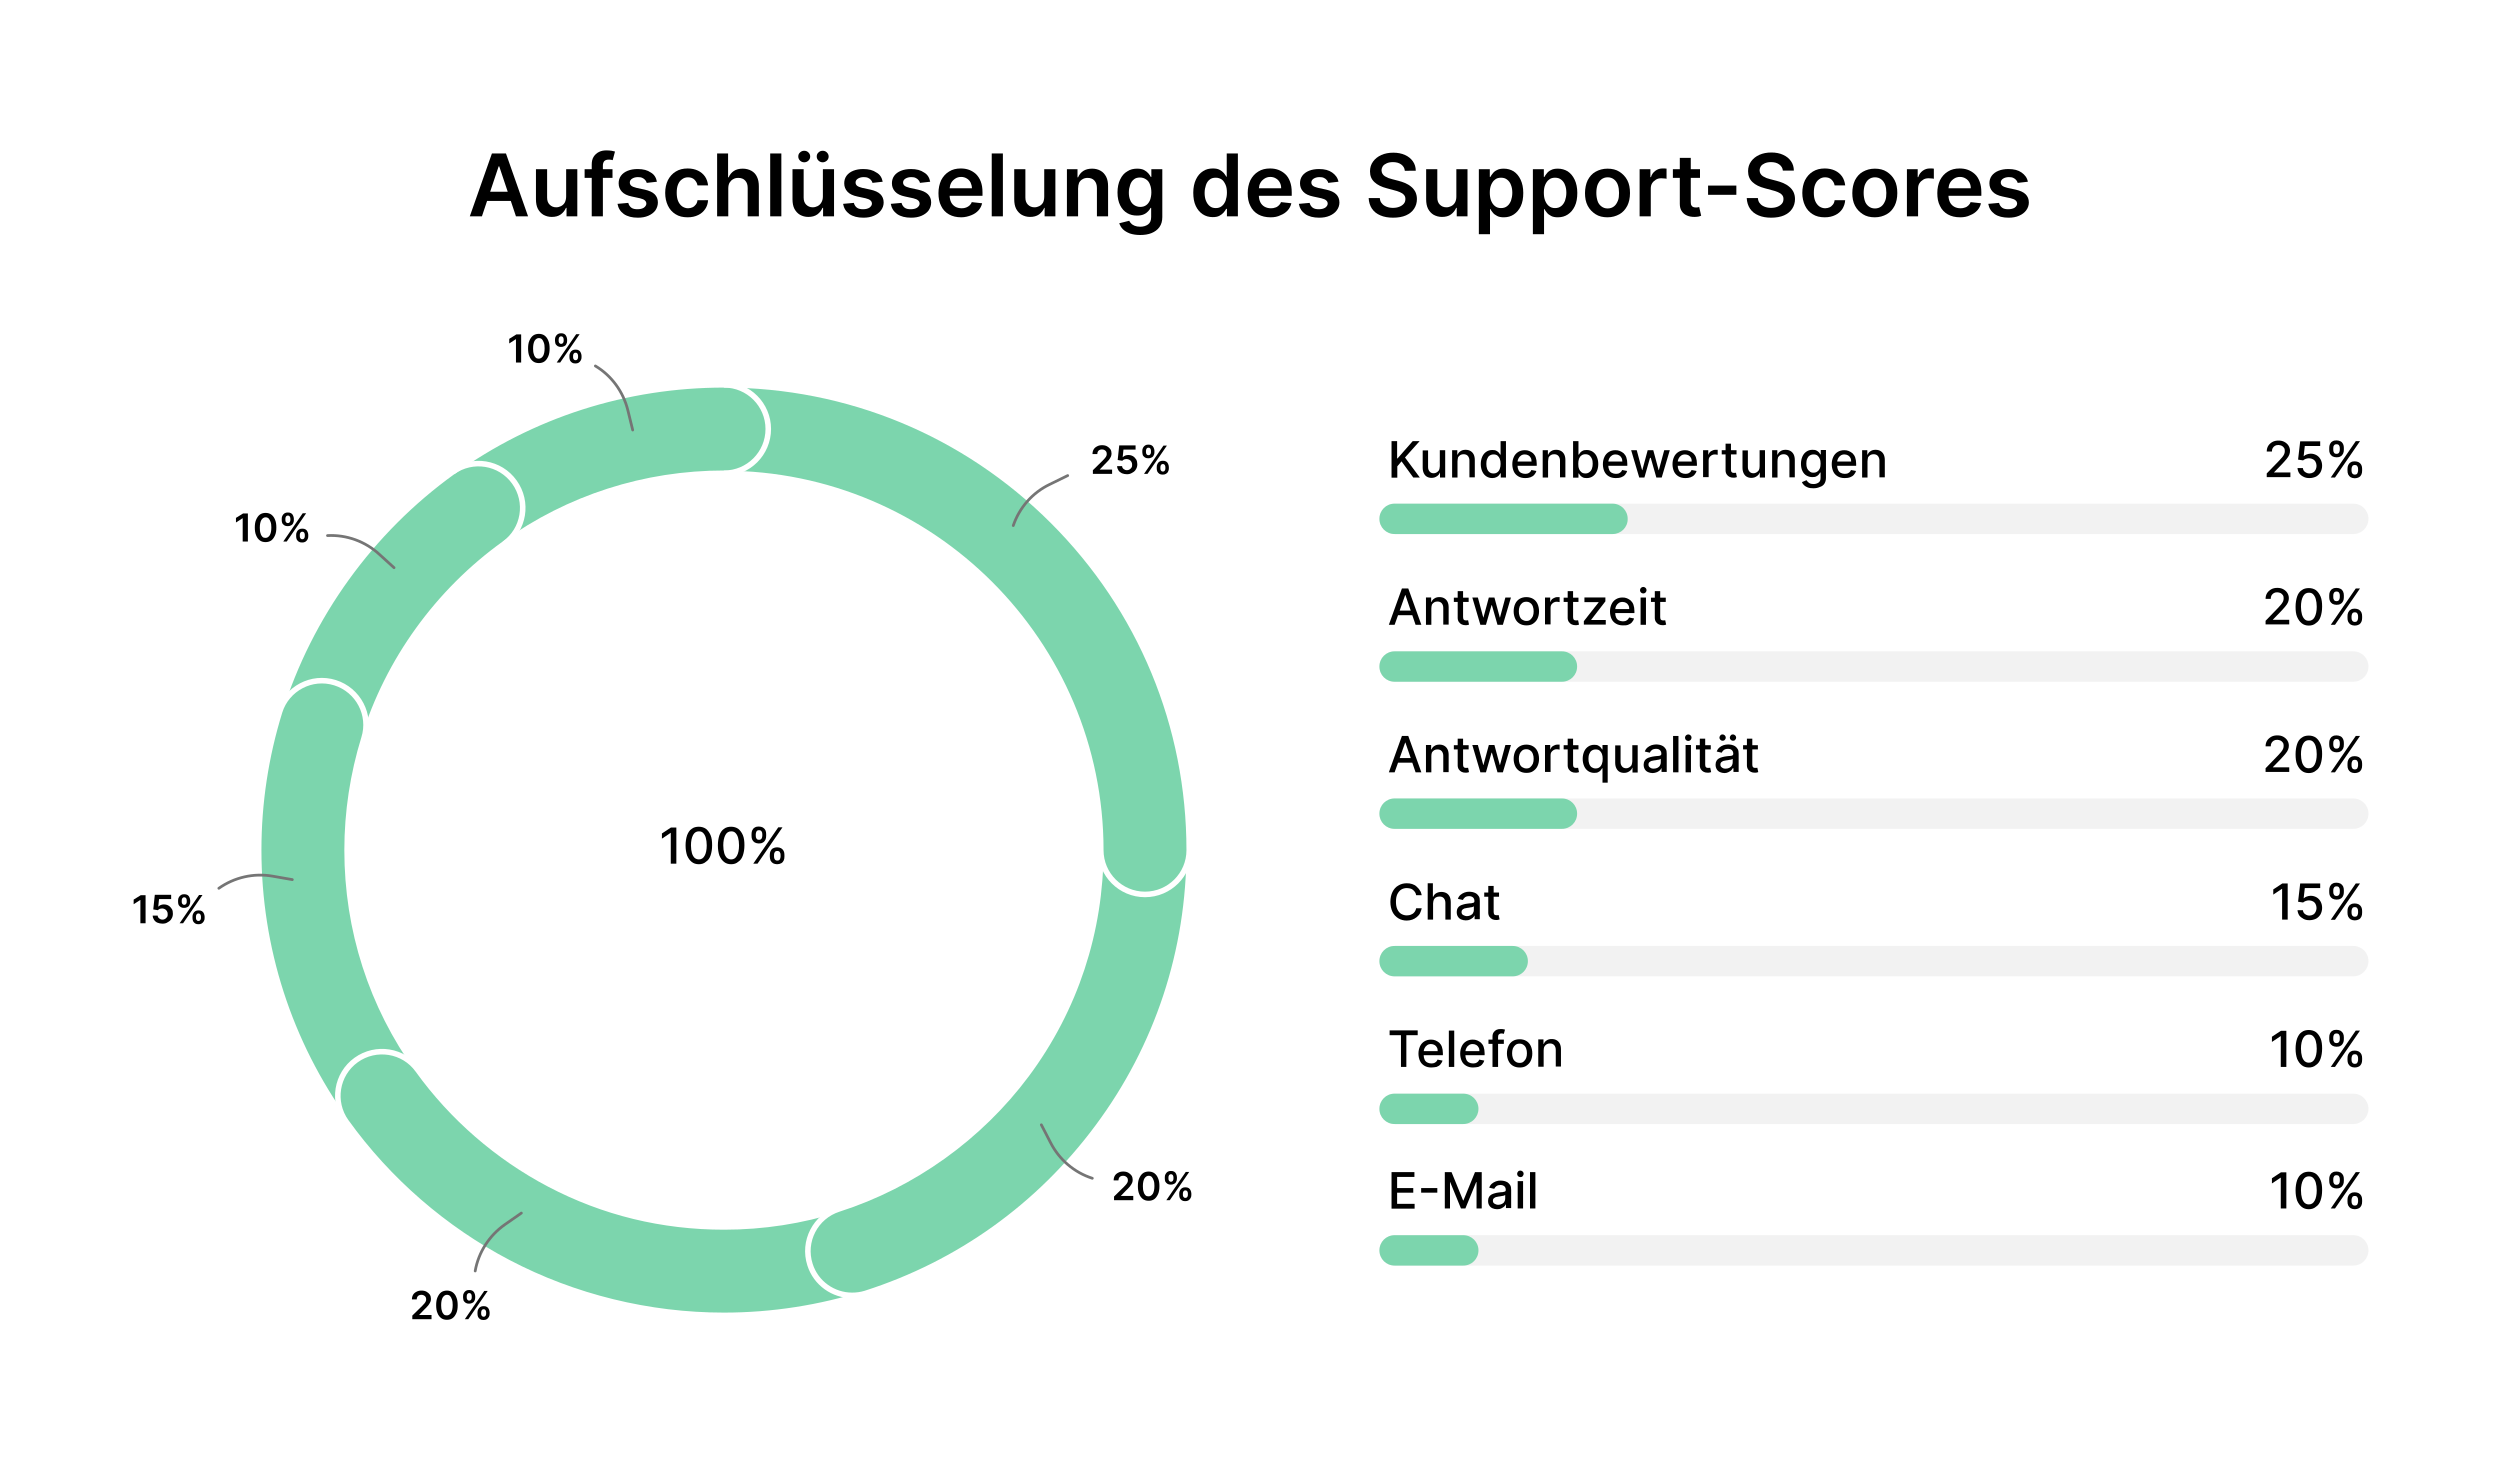 <?xml version="1.0" encoding="utf-8"?>
<!-- Generator: Adobe Illustrator 27.2.0, SVG Export Plug-In . SVG Version: 6.00 Build 0)  -->
<svg version="1.1" id="Layer_1" xmlns="http://www.w3.org/2000/svg" xmlns:xlink="http://www.w3.org/1999/xlink" x="0px" y="0px"
	 viewBox="0 0 1300 766.1" style="enable-background:new 0 0 1300 766.1;" xml:space="preserve">
<style type="text/css">
	.st0{fill:#FFFFFF;}
	.st1{opacity:0.3;fill:#D3D3D3;}
	.st2{fill:#7CD5AD;}
	.st3{fill:none;stroke:#7CD5AD;stroke-width:46;stroke-linecap:round;stroke-miterlimit:10;}
	.st4{fill:none;stroke:#FFFFFF;stroke-width:2.889;stroke-miterlimit:10;}
	.st5{fill:none;stroke:#757575;stroke-width:1.444;stroke-linecap:round;stroke-miterlimit:10;}
</style>
<rect class="st0" width="1300" height="766.1"/>
<g>
	<g>
		<g>
			<path d="M250.6,112.5h-6.3l11.5-32.7h7.3l11.5,32.7h-6.3l-8.7-26h-0.3L250.6,112.5z M250.8,99.7h17.3v4.8h-17.3V99.7z"/>
			<path d="M294.4,102.2V88h5.8v24.5h-5.6v-4.4h-0.3c-0.6,1.4-1.5,2.5-2.7,3.4c-1.3,0.9-2.8,1.3-4.7,1.3c-1.6,0-3-0.4-4.3-1.1
				c-1.2-0.7-2.2-1.8-2.9-3.1c-0.7-1.4-1-3-1-5V88h5.8v14.7c0,1.6,0.4,2.8,1.3,3.7c0.9,0.9,2,1.4,3.4,1.4c0.9,0,1.7-0.2,2.5-0.6
				s1.5-1,2-1.9C294.1,104.5,294.4,103.4,294.4,102.2z"/>
			<path d="M318.5,88v4.5H304V88H318.5z M307.7,112.5V85.6c0-1.7,0.3-3,1-4.1s1.6-1.9,2.8-2.5s2.5-0.8,3.9-0.8c1,0,1.9,0.1,2.7,0.2
				c0.8,0.2,1.4,0.3,1.7,0.4l-1.2,4.5c-0.2-0.1-0.6-0.2-0.9-0.2c-0.4-0.1-0.8-0.1-1.2-0.1c-1.1,0-1.8,0.3-2.3,0.8
				c-0.4,0.5-0.7,1.3-0.7,2.2v26.5H307.7z"/>
			<path d="M341.6,94.5l-5.3,0.6c-0.1-0.5-0.4-1-0.8-1.5c-0.4-0.5-0.9-0.8-1.5-1.1s-1.4-0.4-2.3-0.4c-1.2,0-2.2,0.3-3,0.8
				c-0.8,0.5-1.2,1.2-1.2,2c0,0.7,0.3,1.3,0.8,1.7s1.4,0.8,2.7,1.1l4.2,0.9c2.3,0.5,4.1,1.3,5.2,2.4c1.1,1.1,1.7,2.5,1.7,4.3
				c0,1.5-0.5,2.9-1.3,4.1c-0.9,1.2-2.1,2.1-3.7,2.8c-1.6,0.7-3.4,1-5.4,1c-3,0-5.4-0.6-7.3-1.9c-1.8-1.3-2.9-3-3.3-5.3l5.6-0.5
				c0.3,1.1,0.8,1.9,1.6,2.5s1.9,0.8,3.2,0.8c1.4,0,2.5-0.3,3.3-0.8c0.8-0.6,1.3-1.3,1.3-2.1c0-0.7-0.3-1.3-0.8-1.7
				c-0.5-0.5-1.4-0.8-2.5-1.1l-4.2-0.9c-2.4-0.5-4.1-1.3-5.2-2.5s-1.7-2.6-1.7-4.4c0-1.5,0.4-2.8,1.2-3.9c0.8-1.1,2-2,3.5-2.6
				c1.5-0.6,3.2-0.9,5.2-0.9c2.9,0,5.1,0.6,6.8,1.8C340.2,90.7,341.2,92.4,341.6,94.5z"/>
			<path d="M357.6,113c-2.5,0-4.6-0.5-6.3-1.6c-1.8-1.1-3.1-2.6-4-4.5c-0.9-1.9-1.4-4.1-1.4-6.6c0-2.5,0.5-4.7,1.4-6.6
				c1-1.9,2.3-3.4,4.1-4.5c1.8-1.1,3.8-1.6,6.2-1.6c2,0,3.8,0.4,5.3,1.1c1.5,0.7,2.8,1.8,3.7,3.1c0.9,1.3,1.4,2.9,1.6,4.6h-5.5
				c-0.2-1.2-0.8-2.2-1.6-3c-0.8-0.8-2-1.2-3.3-1.2c-1.2,0-2.2,0.3-3.1,1c-0.9,0.6-1.6,1.5-2.1,2.7c-0.5,1.2-0.7,2.6-0.7,4.3
				c0,1.7,0.2,3.1,0.7,4.3c0.5,1.2,1.2,2.1,2.1,2.8c0.9,0.6,1.9,1,3.1,1c0.9,0,1.6-0.2,2.3-0.5c0.7-0.3,1.2-0.8,1.7-1.4
				s0.8-1.4,0.9-2.3h5.5c-0.1,1.7-0.6,3.3-1.5,4.6c-0.9,1.3-2.1,2.4-3.6,3.1C361.5,112.6,359.7,113,357.6,113z"/>
			<path d="M378.7,98.1v14.4h-5.8V79.8h5.7v12.4h0.3c0.6-1.4,1.5-2.5,2.7-3.3c1.2-0.8,2.8-1.2,4.6-1.2c1.7,0,3.2,0.4,4.5,1.1
				c1.3,0.7,2.3,1.8,2.9,3.1c0.7,1.4,1,3.1,1,5v15.6h-5.8V97.8c0-1.7-0.4-2.9-1.3-3.9c-0.8-0.9-2-1.4-3.6-1.4c-1,0-1.9,0.2-2.7,0.7
				c-0.8,0.4-1.4,1.1-1.9,1.9C378.9,95.9,378.7,96.9,378.7,98.1z"/>
			<path d="M406.3,79.8v32.7h-5.8V79.8H406.3z"/>
			<path d="M427.9,102.2V88h5.8v24.5H428v-4.4h-0.3c-0.6,1.4-1.5,2.5-2.7,3.4c-1.3,0.9-2.8,1.3-4.7,1.3c-1.6,0-3-0.4-4.3-1.1
				c-1.2-0.7-2.2-1.8-2.9-3.1c-0.7-1.4-1-3-1-5V88h5.8v14.7c0,1.6,0.4,2.8,1.3,3.7c0.9,0.9,2,1.4,3.4,1.4c0.9,0,1.7-0.2,2.5-0.6
				s1.5-1,2-1.9C427.6,104.5,427.9,103.4,427.9,102.2z M418.2,84.4c-0.8,0-1.6-0.3-2.2-0.9c-0.6-0.6-0.9-1.3-0.9-2.1
				c0-0.9,0.3-1.6,0.9-2.1c0.6-0.6,1.3-0.9,2.2-0.9c0.9,0,1.6,0.3,2.2,0.9c0.6,0.6,0.9,1.3,0.9,2.1c0,0.8-0.3,1.5-0.9,2.1
				C419.8,84.1,419,84.4,418.2,84.4z M427.8,84.4c-0.8,0-1.6-0.3-2.2-0.9c-0.6-0.6-0.9-1.3-0.9-2.1c0-0.9,0.3-1.6,0.9-2.1
				c0.6-0.6,1.3-0.9,2.2-0.9c0.9,0,1.6,0.3,2.2,0.9c0.6,0.6,0.9,1.3,0.9,2.1c0,0.8-0.3,1.5-0.9,2.1
				C429.3,84.1,428.6,84.4,427.8,84.4z"/>
			<path d="M459,94.5l-5.3,0.6c-0.1-0.5-0.4-1-0.8-1.5c-0.4-0.5-0.9-0.8-1.5-1.1c-0.6-0.3-1.4-0.4-2.3-0.4c-1.2,0-2.2,0.3-3,0.8
				c-0.8,0.5-1.2,1.2-1.2,2c0,0.7,0.3,1.3,0.8,1.7c0.5,0.4,1.4,0.8,2.7,1.1l4.2,0.9c2.3,0.5,4.1,1.3,5.2,2.4
				c1.1,1.1,1.7,2.5,1.7,4.3c0,1.5-0.5,2.9-1.4,4.1c-0.9,1.2-2.1,2.1-3.7,2.8c-1.6,0.7-3.4,1-5.4,1c-3,0-5.4-0.6-7.3-1.9
				c-1.8-1.3-2.9-3-3.3-5.3l5.6-0.5c0.3,1.1,0.8,1.9,1.6,2.5s1.9,0.8,3.2,0.8c1.4,0,2.5-0.3,3.3-0.8c0.8-0.6,1.3-1.3,1.3-2.1
				c0-0.7-0.3-1.3-0.8-1.7c-0.5-0.5-1.4-0.8-2.5-1.1l-4.2-0.9c-2.4-0.5-4.1-1.3-5.2-2.5c-1.1-1.2-1.7-2.6-1.7-4.4
				c0-1.5,0.4-2.8,1.2-3.9c0.8-1.1,2-2,3.5-2.6c1.5-0.6,3.2-0.9,5.2-0.9c2.9,0,5.1,0.6,6.8,1.8C457.6,90.7,458.6,92.4,459,94.5z"/>
			<path d="M483.7,94.5l-5.3,0.6c-0.1-0.5-0.4-1-0.8-1.5c-0.4-0.5-0.9-0.8-1.5-1.1s-1.4-0.4-2.3-0.4c-1.2,0-2.2,0.3-3,0.8
				c-0.8,0.5-1.2,1.2-1.2,2c0,0.7,0.3,1.3,0.8,1.7s1.4,0.8,2.7,1.1l4.2,0.9c2.3,0.5,4.1,1.3,5.2,2.4c1.1,1.1,1.7,2.5,1.7,4.3
				c0,1.5-0.5,2.9-1.3,4.1c-0.9,1.2-2.1,2.1-3.7,2.8c-1.6,0.7-3.4,1-5.4,1c-3,0-5.4-0.6-7.3-1.9c-1.8-1.3-2.9-3-3.3-5.3l5.6-0.5
				c0.3,1.1,0.8,1.9,1.6,2.5s1.9,0.8,3.2,0.8c1.4,0,2.5-0.3,3.3-0.8c0.8-0.6,1.3-1.3,1.3-2.1c0-0.7-0.3-1.3-0.8-1.7
				c-0.5-0.5-1.4-0.8-2.5-1.1l-4.2-0.9c-2.4-0.5-4.1-1.3-5.2-2.5s-1.7-2.6-1.7-4.4c0-1.5,0.4-2.8,1.2-3.9c0.8-1.1,2-2,3.5-2.6
				c1.5-0.6,3.2-0.9,5.2-0.9c2.9,0,5.1,0.6,6.8,1.8C482.3,90.7,483.3,92.4,483.7,94.5z"/>
			<path d="M499.9,113c-2.5,0-4.6-0.5-6.4-1.5c-1.8-1-3.2-2.5-4.1-4.4c-1-1.9-1.4-4.1-1.4-6.7c0-2.5,0.5-4.7,1.4-6.7
				c1-1.9,2.3-3.4,4.1-4.5c1.7-1.1,3.8-1.6,6.1-1.6c1.5,0,2.9,0.2,4.3,0.7c1.3,0.5,2.5,1.2,3.6,2.2c1,1,1.9,2.3,2.5,3.9
				c0.6,1.6,0.9,3.4,0.9,5.6v1.8h-20.1v-3.9h14.6c0-1.1-0.3-2.1-0.7-3c-0.5-0.9-1.1-1.6-2-2.1c-0.8-0.5-1.8-0.8-2.9-0.8
				c-1.2,0-2.2,0.3-3.1,0.9c-0.9,0.6-1.6,1.3-2.1,2.2c-0.5,0.9-0.7,1.9-0.8,3v3.4c0,1.4,0.3,2.7,0.8,3.7c0.5,1,1.3,1.8,2.2,2.3
				c0.9,0.5,2,0.8,3.3,0.8c0.8,0,1.6-0.1,2.3-0.4s1.3-0.6,1.8-1.1c0.5-0.5,0.9-1,1.1-1.7l5.4,0.6c-0.3,1.4-1,2.7-1.9,3.7
				c-1,1.1-2.2,1.9-3.7,2.5S501.8,113,499.9,113z"/>
			<path d="M521.5,79.8v32.7h-5.8V79.8H521.5z"/>
			<path d="M543,102.2V88h5.8v24.5h-5.6v-4.4H543c-0.6,1.4-1.5,2.5-2.7,3.4c-1.3,0.9-2.8,1.3-4.7,1.3c-1.6,0-3-0.4-4.3-1.1
				c-1.2-0.7-2.2-1.8-2.9-3.1c-0.7-1.4-1-3-1-5V88h5.8v14.7c0,1.6,0.4,2.8,1.3,3.7c0.9,0.9,2,1.4,3.4,1.4c0.9,0,1.7-0.2,2.5-0.6
				s1.5-1,2-1.9C542.8,104.5,543,103.4,543,102.2z"/>
			<path d="M560.6,98.1v14.4h-5.8V88h5.5v4.2h0.3c0.6-1.4,1.5-2.5,2.7-3.3s2.8-1.2,4.6-1.2c1.7,0,3.2,0.4,4.4,1.1
				c1.3,0.7,2.2,1.8,2.9,3.1c0.7,1.4,1,3,1,5v15.6h-5.8V97.8c0-1.6-0.4-2.9-1.3-3.9c-0.8-0.9-2-1.4-3.5-1.4c-1,0-1.9,0.2-2.7,0.7
				c-0.8,0.4-1.4,1.1-1.8,1.9C560.8,95.9,560.6,96.9,560.6,98.1z"/>
			<path d="M592.9,122.2c-2.1,0-3.9-0.3-5.4-0.8c-1.5-0.6-2.7-1.3-3.6-2.2c-0.9-0.9-1.5-2-1.9-3.1l5.2-1.3c0.2,0.5,0.6,1,1,1.4
				c0.4,0.5,1.1,0.9,1.8,1.2c0.8,0.3,1.7,0.5,2.9,0.5c1.6,0,3-0.4,4.1-1.2c1.1-0.8,1.6-2.1,1.6-3.9v-4.7h-0.3
				c-0.3,0.6-0.7,1.2-1.3,1.8c-0.6,0.6-1.3,1.2-2.3,1.6c-0.9,0.4-2.1,0.6-3.5,0.6c-1.9,0-3.6-0.4-5.1-1.3c-1.5-0.9-2.7-2.2-3.6-4
				c-0.9-1.8-1.4-4-1.4-6.7c0-2.7,0.5-5,1.4-6.8c0.9-1.9,2.1-3.3,3.7-4.2c1.5-1,3.2-1.4,5.1-1.4c1.4,0,2.6,0.2,3.6,0.7
				c0.9,0.5,1.7,1.1,2.2,1.7c0.6,0.7,1,1.3,1.3,1.9h0.3V88h5.7v24.9c0,2.1-0.5,3.8-1.5,5.2c-1,1.4-2.4,2.4-4.1,3.1
				C597.1,121.9,595.1,122.2,592.9,122.2z M592.9,107.6c1.2,0,2.3-0.3,3.1-0.9c0.9-0.6,1.5-1.5,2-2.6c0.4-1.1,0.7-2.5,0.7-4
				c0-1.5-0.2-2.9-0.7-4.1c-0.4-1.2-1.1-2.1-2-2.7c-0.9-0.6-1.9-1-3.2-1c-1.3,0-2.4,0.3-3.2,1c-0.9,0.7-1.5,1.6-1.9,2.8
				c-0.4,1.2-0.7,2.5-0.7,4c0,1.5,0.2,2.8,0.7,3.9c0.4,1.1,1.1,2,2,2.6S591.7,107.6,592.9,107.6z"/>
			<path d="M630.6,112.9c-1.9,0-3.7-0.5-5.2-1.5s-2.7-2.4-3.6-4.3c-0.9-1.9-1.3-4.2-1.3-6.9c0-2.7,0.5-5,1.4-6.9
				c0.9-1.9,2.1-3.3,3.7-4.3c1.5-1,3.2-1.4,5.1-1.4c1.4,0,2.6,0.2,3.5,0.7c0.9,0.5,1.7,1.1,2.2,1.7c0.5,0.7,1,1.3,1.3,1.9h0.2V79.8
				h5.8v32.7H638v-3.9h-0.4c-0.3,0.6-0.7,1.2-1.3,1.9c-0.6,0.7-1.3,1.2-2.2,1.7C633.2,112.7,632,112.9,630.6,112.9z M632.2,108.2
				c1.2,0,2.3-0.3,3.1-1c0.9-0.7,1.5-1.6,2-2.8c0.4-1.2,0.7-2.6,0.7-4.2c0-1.6-0.2-3-0.7-4.1s-1.1-2.1-1.9-2.7c-0.9-0.6-1.9-1-3.2-1
				c-1.3,0-2.4,0.3-3.2,1c-0.9,0.7-1.5,1.6-1.9,2.8s-0.7,2.5-0.7,4.1c0,1.5,0.2,2.9,0.7,4.1s1.1,2.1,2,2.8
				C629.9,107.9,631,108.2,632.2,108.2z"/>
			<path d="M660.7,113c-2.5,0-4.6-0.5-6.4-1.5c-1.8-1-3.2-2.5-4.1-4.4c-1-1.9-1.4-4.1-1.4-6.7c0-2.5,0.5-4.7,1.4-6.7
				c1-1.9,2.3-3.4,4.1-4.5c1.7-1.1,3.8-1.6,6.1-1.6c1.5,0,2.9,0.2,4.3,0.7c1.3,0.5,2.5,1.2,3.6,2.2s1.9,2.3,2.5,3.9
				c0.6,1.6,0.9,3.4,0.9,5.6v1.8h-20.1v-3.9h14.6c0-1.1-0.2-2.1-0.7-3c-0.5-0.9-1.1-1.6-2-2.1c-0.8-0.5-1.8-0.8-2.9-0.8
				c-1.2,0-2.2,0.3-3.1,0.9c-0.9,0.6-1.6,1.3-2.1,2.2c-0.5,0.9-0.7,1.9-0.8,3v3.4c0,1.4,0.3,2.7,0.8,3.7c0.5,1,1.3,1.8,2.2,2.3
				c0.9,0.5,2,0.8,3.3,0.8c0.8,0,1.6-0.1,2.3-0.4c0.7-0.2,1.3-0.6,1.8-1.1s0.9-1,1.1-1.7l5.4,0.6c-0.3,1.4-1,2.7-1.9,3.7
				c-1,1.1-2.2,1.9-3.7,2.5C664.3,112.7,662.7,113,660.7,113z"/>
			<path d="M696,94.5l-5.3,0.6c-0.1-0.5-0.4-1-0.8-1.5c-0.4-0.5-0.9-0.8-1.5-1.1c-0.6-0.3-1.4-0.4-2.3-0.4c-1.2,0-2.2,0.3-3,0.8
				c-0.8,0.5-1.2,1.2-1.2,2c0,0.7,0.3,1.3,0.8,1.7s1.4,0.8,2.7,1.1l4.2,0.9c2.3,0.5,4.1,1.3,5.2,2.4c1.1,1.1,1.7,2.5,1.7,4.3
				c0,1.5-0.5,2.9-1.4,4.1c-0.9,1.2-2.1,2.1-3.7,2.8c-1.6,0.7-3.4,1-5.4,1c-3,0-5.4-0.6-7.3-1.9c-1.8-1.3-2.9-3-3.3-5.3l5.6-0.5
				c0.3,1.1,0.8,1.9,1.6,2.5s1.9,0.8,3.2,0.8c1.4,0,2.5-0.3,3.3-0.8c0.8-0.6,1.3-1.3,1.3-2.1c0-0.7-0.3-1.3-0.8-1.7
				c-0.5-0.5-1.4-0.8-2.5-1.1l-4.2-0.9c-2.4-0.5-4.1-1.3-5.2-2.5c-1.1-1.2-1.7-2.6-1.7-4.4c0-1.5,0.4-2.8,1.2-3.9
				c0.8-1.1,2-2,3.5-2.6c1.5-0.6,3.2-0.9,5.2-0.9c2.9,0,5.1,0.6,6.8,1.8S695.6,92.4,696,94.5z"/>
			<path d="M730.5,88.8c-0.1-1.4-0.8-2.5-1.9-3.3c-1.1-0.8-2.5-1.2-4.3-1.2c-1.2,0-2.3,0.2-3.2,0.6c-0.9,0.4-1.6,0.9-2,1.5
				s-0.7,1.4-0.7,2.2c0,0.7,0.2,1.3,0.5,1.8c0.3,0.5,0.7,0.9,1.3,1.3c0.5,0.3,1.1,0.6,1.8,0.9c0.7,0.2,1.3,0.4,2,0.6l3.1,0.8
				c1.2,0.3,2.4,0.7,3.6,1.2c1.1,0.5,2.2,1.1,3.1,1.9c0.9,0.7,1.6,1.6,2.2,2.7c0.5,1.1,0.8,2.3,0.8,3.7c0,1.9-0.5,3.6-1.5,5.1
				c-1,1.5-2.4,2.6-4.2,3.4s-4.1,1.2-6.7,1.2c-2.5,0-4.8-0.4-6.6-1.2c-1.9-0.8-3.3-1.9-4.4-3.5c-1-1.5-1.6-3.4-1.7-5.5h5.8
				c0.1,1.1,0.4,2.1,1.1,2.8c0.6,0.8,1.4,1.3,2.4,1.7s2.1,0.6,3.3,0.6c1.3,0,2.4-0.2,3.4-0.6c1-0.4,1.7-0.9,2.3-1.6
				c0.6-0.7,0.8-1.5,0.8-2.5c0-0.9-0.3-1.6-0.8-2.1c-0.5-0.6-1.2-1-2.1-1.4c-0.9-0.4-1.9-0.7-3.1-1l-3.7-1c-2.7-0.7-4.8-1.7-6.4-3.2
				s-2.3-3.3-2.3-5.6c0-1.9,0.5-3.6,1.6-5.1c1-1.4,2.5-2.6,4.3-3.4c1.8-0.8,3.9-1.2,6.2-1.2c2.3,0,4.4,0.4,6.1,1.2
				c1.8,0.8,3.1,1.9,4.1,3.3c1,1.4,1.5,3.1,1.5,4.9H730.5z"/>
			<path d="M757.3,102.2V88h5.8v24.5h-5.6v-4.4h-0.3c-0.6,1.4-1.5,2.5-2.7,3.4s-2.8,1.3-4.7,1.3c-1.6,0-3-0.4-4.3-1.1
				c-1.2-0.7-2.2-1.8-2.9-3.1c-0.7-1.4-1-3-1-5V88h5.8v14.7c0,1.6,0.4,2.8,1.3,3.7c0.9,0.9,2,1.4,3.4,1.4c0.9,0,1.7-0.2,2.5-0.6
				s1.5-1,2-1.9S757.3,103.4,757.3,102.2z"/>
			<path d="M769,121.7V88h5.7V92h0.3c0.3-0.6,0.7-1.2,1.3-1.9c0.5-0.7,1.3-1.3,2.2-1.7c0.9-0.5,2.1-0.7,3.5-0.7
				c1.9,0,3.6,0.5,5.1,1.4c1.5,1,2.7,2.4,3.6,4.3c0.9,1.9,1.4,4.2,1.4,6.9c0,2.7-0.4,5-1.3,6.9c-0.9,1.9-2.1,3.3-3.6,4.3
				c-1.5,1-3.2,1.5-5.2,1.5c-1.4,0-2.6-0.2-3.5-0.7c-0.9-0.5-1.7-1-2.2-1.7c-0.6-0.7-1-1.3-1.3-1.9h-0.2v13.1H769z M774.7,100.2
				c0,1.6,0.2,3,0.7,4.2c0.5,1.2,1.1,2.1,2,2.8c0.9,0.7,1.9,1,3.1,1c1.3,0,2.3-0.3,3.2-1c0.9-0.7,1.5-1.6,2-2.8
				c0.4-1.2,0.7-2.6,0.7-4.1c0-1.5-0.2-2.9-0.7-4.1c-0.4-1.2-1.1-2.1-2-2.8c-0.9-0.7-1.9-1-3.2-1c-1.2,0-2.3,0.3-3.1,1
				c-0.9,0.6-1.5,1.6-2,2.7C774.9,97.3,774.7,98.6,774.7,100.2z"/>
			<path d="M797.1,121.7V88h5.7V92h0.3c0.3-0.6,0.7-1.2,1.3-1.9c0.5-0.7,1.3-1.3,2.2-1.7c0.9-0.5,2.1-0.7,3.5-0.7
				c1.9,0,3.6,0.5,5.1,1.4c1.5,1,2.7,2.4,3.6,4.3c0.9,1.9,1.4,4.2,1.4,6.9c0,2.7-0.4,5-1.3,6.9c-0.9,1.9-2.1,3.3-3.6,4.3
				c-1.5,1-3.2,1.5-5.2,1.5c-1.4,0-2.6-0.2-3.5-0.7c-0.9-0.5-1.7-1-2.2-1.7c-0.6-0.7-1-1.3-1.3-1.9h-0.2v13.1H797.1z M802.8,100.2
				c0,1.6,0.2,3,0.7,4.2c0.5,1.2,1.1,2.1,2,2.8c0.9,0.7,1.9,1,3.1,1c1.3,0,2.3-0.3,3.2-1c0.9-0.7,1.5-1.6,2-2.8
				c0.4-1.2,0.7-2.6,0.7-4.1c0-1.5-0.2-2.9-0.7-4.1c-0.4-1.2-1.1-2.1-2-2.8c-0.9-0.7-1.9-1-3.2-1c-1.2,0-2.3,0.3-3.1,1
				c-0.9,0.6-1.5,1.6-2,2.7C803,97.3,802.8,98.6,802.8,100.2z"/>
			<path d="M835.9,113c-2.4,0-4.5-0.5-6.2-1.6s-3.1-2.5-4.1-4.4c-1-1.9-1.4-4.1-1.4-6.6s0.5-4.8,1.4-6.7c1-1.9,2.3-3.4,4.1-4.4
				s3.8-1.6,6.2-1.6c2.4,0,4.5,0.5,6.2,1.6s3.1,2.5,4.1,4.4c1,1.9,1.4,4.1,1.4,6.7s-0.5,4.8-1.4,6.6c-1,1.9-2.3,3.4-4.1,4.4
				S838.3,113,835.9,113z M836,108.4c1.3,0,2.4-0.4,3.3-1.1c0.9-0.7,1.5-1.7,2-2.9s0.6-2.6,0.6-4.1c0-1.5-0.2-2.9-0.6-4.1
				c-0.4-1.2-1.1-2.2-2-2.9c-0.9-0.7-2-1.1-3.3-1.1c-1.3,0-2.4,0.4-3.3,1.1s-1.5,1.7-2,2.9c-0.4,1.2-0.6,2.6-0.6,4.1
				c0,1.5,0.2,2.8,0.6,4.1s1.1,2.2,2,2.9S834.6,108.4,836,108.4z"/>
			<path d="M852.6,112.5V88h5.6v4.1h0.3c0.4-1.4,1.2-2.5,2.3-3.3c1.1-0.8,2.3-1.2,3.7-1.2c0.3,0,0.7,0,1.1,0c0.4,0,0.7,0.1,1,0.1
				v5.3c-0.2-0.1-0.6-0.2-1.2-0.2s-1-0.1-1.5-0.1c-1.1,0-2,0.2-2.8,0.7c-0.8,0.5-1.5,1.1-2,1.9c-0.5,0.8-0.7,1.7-0.7,2.8v14.4H852.6
				z"/>
			<path d="M884,88v4.5h-14.1V88H884z M873.4,82.1h5.8v23c0,0.8,0.1,1.4,0.4,1.8c0.2,0.4,0.6,0.7,1,0.8c0.4,0.1,0.8,0.2,1.3,0.2
				c0.4,0,0.7,0,1-0.1s0.5-0.1,0.7-0.1l1,4.5c-0.3,0.1-0.7,0.2-1.3,0.4c-0.6,0.1-1.3,0.2-2.1,0.2c-1.4,0-2.8-0.2-3.9-0.7
				c-1.2-0.5-2.1-1.2-2.8-2.3c-0.7-1-1-2.3-1-3.8V82.1z"/>
			<path d="M902.9,96.5v4.8h-14.7v-4.8H902.9z"/>
			<path d="M927.1,88.8c-0.1-1.4-0.8-2.5-1.9-3.3c-1.1-0.8-2.5-1.2-4.3-1.2c-1.2,0-2.3,0.2-3.2,0.6c-0.9,0.4-1.6,0.9-2,1.5
				s-0.7,1.4-0.7,2.2c0,0.7,0.2,1.3,0.5,1.8c0.3,0.5,0.7,0.9,1.3,1.3c0.5,0.3,1.1,0.6,1.8,0.9c0.7,0.2,1.3,0.4,2,0.6l3.1,0.8
				c1.2,0.3,2.4,0.7,3.6,1.2c1.1,0.5,2.2,1.1,3.1,1.9c0.9,0.7,1.6,1.6,2.2,2.7c0.5,1.1,0.8,2.3,0.8,3.7c0,1.9-0.5,3.6-1.5,5.1
				c-1,1.5-2.4,2.6-4.2,3.4s-4.1,1.2-6.7,1.2c-2.5,0-4.8-0.4-6.6-1.2c-1.9-0.8-3.3-1.9-4.4-3.5c-1-1.5-1.6-3.4-1.7-5.5h5.8
				c0.1,1.1,0.4,2.1,1.1,2.8c0.6,0.8,1.4,1.3,2.4,1.7s2.1,0.6,3.3,0.6c1.3,0,2.4-0.2,3.4-0.6c1-0.4,1.7-0.9,2.3-1.6
				c0.6-0.7,0.8-1.5,0.8-2.5c0-0.9-0.3-1.6-0.8-2.1c-0.5-0.6-1.2-1-2.1-1.4c-0.9-0.4-1.9-0.7-3.1-1l-3.7-1c-2.7-0.7-4.8-1.7-6.4-3.2
				S909,91.3,909,89c0-1.9,0.5-3.6,1.6-5.1c1-1.4,2.5-2.6,4.3-3.4c1.8-0.8,3.9-1.2,6.2-1.2c2.3,0,4.4,0.4,6.1,1.2
				c1.8,0.8,3.1,1.9,4.1,3.3c1,1.4,1.5,3.1,1.5,4.9H927.1z"/>
			<path d="M948.9,113c-2.5,0-4.6-0.5-6.3-1.6c-1.8-1.1-3.1-2.6-4-4.5c-0.9-1.9-1.4-4.1-1.4-6.6c0-2.5,0.5-4.7,1.4-6.6
				c1-1.9,2.3-3.4,4.1-4.5c1.8-1.1,3.8-1.6,6.2-1.6c2,0,3.8,0.4,5.3,1.1c1.5,0.7,2.8,1.8,3.7,3.1c0.9,1.3,1.4,2.9,1.6,4.6h-5.5
				c-0.2-1.2-0.8-2.2-1.6-3c-0.8-0.8-2-1.2-3.3-1.2c-1.2,0-2.2,0.3-3.1,1c-0.9,0.6-1.6,1.5-2.1,2.7s-0.7,2.6-0.7,4.3
				c0,1.7,0.2,3.1,0.7,4.3c0.5,1.2,1.2,2.1,2.1,2.8c0.9,0.6,1.9,1,3.1,1c0.9,0,1.6-0.2,2.3-0.5c0.7-0.3,1.2-0.8,1.7-1.4
				s0.8-1.4,0.9-2.3h5.5c-0.1,1.7-0.7,3.3-1.5,4.6c-0.9,1.3-2.1,2.4-3.6,3.1C952.8,112.6,951,113,948.9,113z"/>
			<path d="M974.9,113c-2.4,0-4.5-0.5-6.2-1.6s-3.1-2.5-4.1-4.4c-1-1.9-1.4-4.1-1.4-6.6s0.5-4.8,1.4-6.7c1-1.9,2.3-3.4,4.1-4.4
				s3.8-1.6,6.2-1.6c2.4,0,4.5,0.5,6.2,1.6s3.1,2.5,4.1,4.4c1,1.9,1.4,4.1,1.4,6.7s-0.5,4.8-1.4,6.6c-1,1.9-2.3,3.4-4.1,4.4
				S977.3,113,974.9,113z M975,108.4c1.3,0,2.4-0.4,3.3-1.1c0.9-0.7,1.5-1.7,2-2.9s0.6-2.6,0.6-4.1c0-1.5-0.2-2.9-0.6-4.1
				c-0.4-1.2-1.1-2.2-2-2.9c-0.9-0.7-2-1.1-3.3-1.1c-1.3,0-2.4,0.4-3.3,1.1s-1.5,1.7-2,2.9c-0.4,1.2-0.6,2.6-0.6,4.1
				c0,1.5,0.2,2.8,0.6,4.1s1.1,2.2,2,2.9S973.6,108.4,975,108.4z"/>
			<path d="M991.6,112.5V88h5.6v4.1h0.3c0.4-1.4,1.2-2.5,2.3-3.3c1.1-0.8,2.3-1.2,3.7-1.2c0.3,0,0.7,0,1.1,0c0.4,0,0.7,0.1,1,0.1
				v5.3c-0.2-0.1-0.6-0.2-1.2-0.2s-1-0.1-1.5-0.1c-1.1,0-2,0.2-2.8,0.7c-0.8,0.5-1.5,1.1-2,1.9c-0.5,0.8-0.7,1.7-0.7,2.8v14.4H991.6
				z"/>
			<path d="M1019.3,113c-2.5,0-4.6-0.5-6.4-1.5c-1.8-1-3.2-2.5-4.1-4.4c-1-1.9-1.4-4.1-1.4-6.7c0-2.5,0.5-4.7,1.4-6.7
				c1-1.9,2.3-3.4,4.1-4.5c1.7-1.1,3.8-1.6,6.1-1.6c1.5,0,2.9,0.2,4.3,0.7c1.3,0.5,2.5,1.2,3.6,2.2s1.9,2.3,2.5,3.9
				c0.6,1.6,0.9,3.4,0.9,5.6v1.8h-20.1v-3.9h14.6c0-1.1-0.2-2.1-0.7-3c-0.5-0.9-1.1-1.6-2-2.1c-0.8-0.5-1.8-0.8-2.9-0.8
				c-1.2,0-2.2,0.3-3.1,0.9c-0.9,0.6-1.6,1.3-2.1,2.2c-0.5,0.9-0.7,1.9-0.8,3v3.4c0,1.4,0.3,2.7,0.8,3.7c0.5,1,1.3,1.8,2.2,2.3
				c0.9,0.5,2,0.8,3.3,0.8c0.8,0,1.6-0.1,2.3-0.4c0.7-0.2,1.3-0.6,1.8-1.1s0.9-1,1.1-1.7l5.4,0.6c-0.3,1.4-1,2.7-1.9,3.7
				c-1,1.1-2.2,1.9-3.7,2.5C1022.9,112.7,1021.2,113,1019.3,113z"/>
			<path d="M1054.5,94.5l-5.3,0.6c-0.1-0.5-0.4-1-0.8-1.5c-0.4-0.5-0.9-0.8-1.5-1.1c-0.6-0.3-1.4-0.4-2.3-0.4c-1.2,0-2.2,0.3-3,0.8
				c-0.8,0.5-1.2,1.2-1.2,2c0,0.7,0.3,1.3,0.8,1.7s1.4,0.8,2.7,1.1l4.2,0.9c2.3,0.5,4.1,1.3,5.2,2.4c1.1,1.1,1.7,2.5,1.7,4.3
				c0,1.5-0.5,2.9-1.4,4.1c-0.9,1.2-2.1,2.1-3.7,2.8c-1.6,0.7-3.4,1-5.4,1c-3,0-5.4-0.6-7.3-1.9c-1.8-1.3-2.9-3-3.3-5.3l5.6-0.5
				c0.3,1.1,0.8,1.9,1.6,2.5s1.9,0.8,3.2,0.8c1.4,0,2.5-0.3,3.3-0.8c0.8-0.6,1.3-1.3,1.3-2.1c0-0.7-0.3-1.3-0.8-1.7
				c-0.5-0.5-1.4-0.8-2.5-1.1l-4.2-0.9c-2.4-0.5-4.1-1.3-5.2-2.5c-1.1-1.2-1.7-2.6-1.7-4.4c0-1.5,0.4-2.8,1.2-3.9
				c0.8-1.1,2-2,3.5-2.6c1.5-0.6,3.2-0.9,5.2-0.9c2.9,0,5.1,0.6,6.8,1.8S1054.1,92.4,1054.5,94.5z"/>
		</g>
	</g>
	<g>
		<g>
			<g>
				<g>
					<g>
						<g>
							<path d="M722.6,538.3v-2.5h14.6v2.5h-5.9v16.5h-2.8v-16.5H722.6z"/>
							<path d="M744.3,555.1c-1.4,0-2.6-0.3-3.6-0.9c-1-0.6-1.8-1.4-2.3-2.5c-0.5-1.1-0.8-2.4-0.8-3.8c0-1.5,0.3-2.7,0.8-3.8
								c0.5-1.1,1.3-2,2.3-2.6c1-0.6,2.1-0.9,3.4-0.9c0.8,0,1.6,0.1,2.3,0.4s1.4,0.7,2,1.2c0.6,0.6,1.1,1.3,1.4,2.2
								c0.3,0.9,0.5,2,0.5,3.3v1h-11.3v-2.1h8.6c0-0.7-0.1-1.4-0.4-1.9c-0.3-0.6-0.7-1-1.2-1.3s-1.2-0.5-1.9-0.5
								c-0.8,0-1.5,0.2-2,0.6c-0.6,0.4-1,0.9-1.3,1.5s-0.5,1.3-0.5,2v1.6c0,0.9,0.2,1.8,0.5,2.4c0.3,0.7,0.8,1.2,1.4,1.5
								c0.6,0.3,1.3,0.5,2.1,0.5c0.5,0,1-0.1,1.4-0.2c0.4-0.2,0.8-0.4,1.1-0.7c0.3-0.3,0.6-0.7,0.7-1.1l2.6,0.5
								c-0.2,0.8-0.6,1.4-1.1,2c-0.5,0.6-1.2,1-2,1.3C746.3,554.9,745.3,555.1,744.3,555.1z"/>
							<path d="M756.2,535.9v18.9h-2.8v-18.9H756.2z"/>
							<path d="M766,555.1c-1.4,0-2.6-0.3-3.6-0.9c-1-0.6-1.8-1.4-2.3-2.5c-0.5-1.1-0.8-2.4-0.8-3.8c0-1.5,0.3-2.7,0.8-3.8
								c0.5-1.1,1.3-2,2.3-2.6c1-0.6,2.1-0.9,3.4-0.9c0.8,0,1.6,0.1,2.3,0.4s1.4,0.7,2,1.2c0.6,0.6,1.1,1.3,1.4,2.2
								c0.3,0.9,0.5,2,0.5,3.3v1h-11.3v-2.1h8.6c0-0.7-0.1-1.4-0.4-1.9c-0.3-0.6-0.7-1-1.2-1.3s-1.2-0.5-1.9-0.5
								c-0.8,0-1.5,0.2-2,0.6c-0.6,0.4-1,0.9-1.3,1.5s-0.5,1.3-0.5,2v1.6c0,0.9,0.2,1.8,0.5,2.4c0.3,0.7,0.8,1.2,1.4,1.5
								c0.6,0.3,1.3,0.5,2.1,0.5c0.5,0,1-0.1,1.4-0.2c0.4-0.2,0.8-0.4,1.1-0.7c0.3-0.3,0.6-0.7,0.7-1.1l2.6,0.5
								c-0.2,0.8-0.6,1.4-1.1,2c-0.5,0.6-1.2,1-2,1.3C768,554.9,767.1,555.1,766,555.1z"/>
							<path d="M782,540.6v2.2h-8v-2.2H782z M776.1,554.8v-15.8c0-0.9,0.2-1.6,0.6-2.2s0.9-1,1.5-1.3c0.6-0.3,1.3-0.4,2.1-0.4
								c0.6,0,1,0,1.4,0.1c0.4,0.1,0.7,0.2,0.9,0.2l-0.6,2.2c-0.1,0-0.3-0.1-0.5-0.1c-0.2-0.1-0.4-0.1-0.7-0.1
								c-0.7,0-1.1,0.2-1.4,0.5c-0.3,0.3-0.4,0.8-0.4,1.4v15.5H776.1z"/>
							<path d="M790.2,555.1c-1.3,0-2.5-0.3-3.5-0.9s-1.8-1.5-2.3-2.6s-0.8-2.4-0.8-3.8c0-1.5,0.3-2.8,0.8-3.9s1.3-2,2.3-2.6
								s2.2-0.9,3.5-0.9c1.3,0,2.5,0.3,3.5,0.9s1.8,1.5,2.3,2.6s0.8,2.4,0.8,3.9c0,1.5-0.3,2.7-0.8,3.8s-1.3,1.9-2.3,2.6
								S791.5,555.1,790.2,555.1z M790.2,552.7c0.9,0,1.6-0.2,2.1-0.7c0.6-0.5,1-1.1,1.3-1.8c0.3-0.8,0.4-1.6,0.4-2.5
								c0-0.9-0.1-1.7-0.4-2.5c-0.3-0.8-0.7-1.4-1.3-1.8c-0.6-0.5-1.3-0.7-2.1-0.7c-0.9,0-1.6,0.2-2.2,0.7c-0.6,0.5-1,1.1-1.3,1.8
								c-0.3,0.8-0.4,1.6-0.4,2.5c0,0.9,0.1,1.7,0.4,2.5c0.3,0.8,0.7,1.4,1.3,1.8C788.6,552.5,789.4,552.7,790.2,552.7z"/>
							<path d="M802.7,546.3v8.4h-2.8v-14.2h2.7v2.3h0.2c0.3-0.8,0.8-1.4,1.5-1.8c0.7-0.5,1.6-0.7,2.6-0.7c1,0,1.8,0.2,2.5,0.6
								c0.7,0.4,1.3,1,1.7,1.8c0.4,0.8,0.6,1.8,0.6,2.9v9H809v-8.7c0-1-0.3-1.8-0.8-2.4c-0.5-0.6-1.3-0.9-2.2-0.9
								c-0.6,0-1.2,0.1-1.7,0.4c-0.5,0.3-0.9,0.7-1.2,1.2S802.7,545.6,802.7,546.3z"/>
						</g>
					</g>
					<g>
						<path d="M1188.9,535.9v18.9h-2.9v-16h-0.1l-4.5,3v-2.7l4.7-3.1H1188.9z"/>
						<path d="M1200.6,555.1c-1.5,0-2.7-0.4-3.7-1.2c-1-0.8-1.8-1.9-2.4-3.3c-0.5-1.5-0.8-3.2-0.8-5.3c0-2,0.3-3.8,0.8-5.3
							c0.6-1.5,1.3-2.6,2.4-3.3c1-0.8,2.3-1.1,3.7-1.1c1.4,0,2.7,0.4,3.7,1.1c1,0.8,1.8,1.9,2.4,3.3s0.8,3.2,0.8,5.2
							c0,2.1-0.3,3.8-0.8,5.3c-0.5,1.5-1.3,2.6-2.4,3.3C1203.3,554.7,1202,555.1,1200.6,555.1z M1200.6,552.6c1.3,0,2.3-0.6,3-1.9
							c0.7-1.2,1.1-3.1,1.1-5.4c0-1.6-0.2-2.9-0.5-4c-0.3-1.1-0.8-1.9-1.4-2.5c-0.6-0.6-1.3-0.8-2.2-0.8c-1.3,0-2.3,0.6-3,1.9
							s-1.1,3.1-1.1,5.4c0,1.6,0.2,2.9,0.5,4c0.3,1.1,0.8,1.9,1.4,2.5C1199,552.3,1199.7,552.6,1200.6,552.6z"/>
						<path d="M1211.2,540.4v-1c0-0.7,0.1-1.4,0.4-2c0.3-0.6,0.7-1.1,1.3-1.4c0.6-0.4,1.3-0.5,2.1-0.5c0.8,0,1.5,0.2,2.1,0.5
							c0.6,0.4,1,0.8,1.3,1.4c0.3,0.6,0.4,1.3,0.4,2v1c0,0.7-0.1,1.4-0.4,2c-0.3,0.6-0.7,1.1-1.3,1.4c-0.6,0.4-1.3,0.5-2.1,0.5
							c-0.8,0-1.5-0.2-2.1-0.5c-0.6-0.4-1-0.8-1.3-1.4C1211.3,541.8,1211.2,541.1,1211.2,540.4z M1212,554.8l13-18.9h2.2l-13,18.9
							H1212z M1213.3,539.4v1c0,0.5,0.1,1,0.4,1.4c0.2,0.4,0.7,0.6,1.3,0.6c0.6,0,1-0.2,1.3-0.6s0.4-0.9,0.4-1.4v-1
							c0-0.5-0.1-1-0.4-1.4c-0.2-0.4-0.7-0.6-1.3-0.6c-0.6,0-1.1,0.2-1.3,0.6C1213.4,538.4,1213.3,538.9,1213.3,539.4z
							 M1220.7,551.2v-1c0-0.7,0.1-1.4,0.4-2c0.3-0.6,0.7-1.1,1.3-1.4c0.6-0.4,1.3-0.5,2.1-0.5c0.8,0,1.5,0.2,2.1,0.5
							c0.6,0.4,1,0.8,1.3,1.4c0.3,0.6,0.4,1.3,0.4,2v1c0,0.7-0.1,1.4-0.4,2c-0.3,0.6-0.7,1.1-1.3,1.4s-1.3,0.5-2.1,0.5
							c-0.8,0-1.5-0.2-2.1-0.5c-0.6-0.4-1-0.8-1.3-1.4C1220.8,552.6,1220.7,551.9,1220.7,551.2z M1222.8,550.2v1
							c0,0.5,0.1,1,0.4,1.4c0.3,0.4,0.7,0.6,1.3,0.6c0.6,0,1.1-0.2,1.3-0.6c0.2-0.4,0.4-0.9,0.4-1.4v-1c0-0.5-0.1-1-0.4-1.4
							c-0.2-0.4-0.7-0.6-1.3-0.6c-0.6,0-1.1,0.2-1.3,0.6C1223,549.2,1222.8,549.7,1222.8,550.2z"/>
					</g>
					<g>
						<path class="st1" d="M1223.7,584.5H725.2c-4.4,0-7.9-3.5-7.9-7.9l0,0c0-4.4,3.5-7.9,7.9-7.9h498.5c4.4,0,7.9,3.5,7.9,7.9l0,0
							C1231.6,580.9,1228.1,584.5,1223.7,584.5z"/>
						<path class="st2" d="M760.9,584.5h-35.7c-4.4,0-7.9-3.5-7.9-7.9l0,0c0-4.4,3.5-7.9,7.9-7.9h35.7c4.4,0,7.9,3.5,7.9,7.9l0,0
							C768.8,580.9,765.3,584.5,760.9,584.5z"/>
					</g>
				</g>
				<g>
					<g>
						<g>
							<path d="M723.6,628.4v-18.9h11.9v2.5h-9v5.8h8.4v2.4h-8.4v5.8h9.1v2.5H723.6z"/>
							<path d="M747.4,617.8v2.4H739v-2.4H747.4z"/>
							<path d="M751.3,609.5h3.5l6,14.7h0.2l6-14.7h3.5v18.9h-2.7v-13.7h-0.2l-5.6,13.7h-2.3l-5.6-13.7H754v13.7h-2.7V609.5z"/>
							<path d="M778.5,628.8c-0.9,0-1.7-0.2-2.4-0.5c-0.7-0.3-1.3-0.8-1.7-1.5c-0.4-0.6-0.6-1.4-0.6-2.4c0-0.8,0.2-1.5,0.5-2
								c0.3-0.5,0.7-0.9,1.2-1.2c0.5-0.3,1.1-0.5,1.8-0.7c0.6-0.2,1.3-0.3,2-0.4c0.8-0.1,1.5-0.2,2.1-0.2c0.5-0.1,0.9-0.2,1.2-0.3
								c0.2-0.1,0.4-0.4,0.4-0.7v-0.1c0-0.8-0.2-1.4-0.7-1.9c-0.5-0.4-1.1-0.7-2-0.7c-0.9,0-1.7,0.2-2.2,0.6
								c-0.5,0.4-0.9,0.9-1.1,1.4l-2.6-0.6c0.3-0.9,0.8-1.6,1.4-2.1c0.6-0.5,1.3-0.9,2.1-1.2s1.6-0.4,2.4-0.4c0.6,0,1.2,0.1,1.8,0.2
								c0.6,0.1,1.2,0.4,1.8,0.7c0.6,0.4,1,0.9,1.4,1.5c0.4,0.6,0.5,1.5,0.5,2.5v9.4h-2.7v-1.9h-0.1c-0.2,0.4-0.4,0.7-0.8,1.1
								c-0.4,0.3-0.8,0.6-1.4,0.9C780,628.7,779.3,628.8,778.5,628.8z M779.1,626.5c0.8,0,1.4-0.2,2-0.5s1-0.7,1.2-1.2
								c0.3-0.5,0.4-1,0.4-1.6v-1.8c-0.1,0.1-0.3,0.2-0.6,0.3c-0.3,0.1-0.6,0.2-1,0.2c-0.4,0.1-0.7,0.1-1,0.2
								c-0.3,0-0.6,0.1-0.8,0.1c-0.5,0.1-1,0.2-1.5,0.3c-0.4,0.2-0.8,0.4-1.1,0.7c-0.3,0.3-0.4,0.7-0.4,1.2c0,0.7,0.3,1.2,0.8,1.5
								S778.3,626.5,779.1,626.5z"/>
							<path d="M790.6,612.1c-0.5,0-0.9-0.2-1.2-0.5s-0.5-0.7-0.5-1.2c0-0.5,0.2-0.8,0.5-1.2s0.8-0.5,1.2-0.5s0.9,0.2,1.2,0.5
								s0.5,0.7,0.5,1.2c0,0.4-0.2,0.8-0.5,1.2S791.1,612.1,790.6,612.1z M789.2,628.4v-14.2h2.8v14.2H789.2z"/>
							<path d="M798.4,609.5v18.9h-2.8v-18.9H798.4z"/>
						</g>
					</g>
					<g>
						<path d="M1188.9,609.5v18.9h-2.9v-16h-0.1l-4.5,3v-2.7l4.7-3.1H1188.9z"/>
						<path d="M1200.6,628.8c-1.5,0-2.7-0.4-3.7-1.2c-1-0.8-1.8-1.9-2.4-3.3c-0.5-1.5-0.8-3.2-0.8-5.3c0-2,0.3-3.8,0.8-5.3
							c0.6-1.5,1.3-2.6,2.4-3.3c1-0.8,2.3-1.1,3.7-1.1c1.4,0,2.7,0.4,3.7,1.1c1,0.8,1.8,1.9,2.4,3.3s0.8,3.2,0.8,5.2
							c0,2.1-0.3,3.8-0.8,5.3c-0.5,1.5-1.3,2.6-2.4,3.3C1203.3,628.4,1202,628.8,1200.6,628.8z M1200.6,626.3c1.3,0,2.3-0.6,3-1.9
							c0.7-1.2,1.1-3.1,1.1-5.4c0-1.6-0.2-2.9-0.5-4c-0.3-1.1-0.8-1.9-1.4-2.5c-0.6-0.6-1.3-0.8-2.2-0.8c-1.3,0-2.3,0.6-3,1.9
							s-1.1,3.1-1.1,5.4c0,1.6,0.2,2.9,0.5,4c0.3,1.1,0.8,1.9,1.4,2.5C1199,626,1199.7,626.3,1200.6,626.3z"/>
						<path d="M1211.2,614.1v-1c0-0.7,0.1-1.4,0.4-2c0.3-0.6,0.7-1.1,1.3-1.4c0.6-0.4,1.3-0.5,2.1-0.5c0.8,0,1.5,0.2,2.1,0.5
							c0.6,0.4,1,0.8,1.3,1.4c0.3,0.6,0.4,1.3,0.4,2v1c0,0.7-0.1,1.4-0.4,2c-0.3,0.6-0.7,1.1-1.3,1.4c-0.6,0.4-1.3,0.5-2.1,0.5
							c-0.8,0-1.5-0.2-2.1-0.5c-0.6-0.4-1-0.8-1.3-1.4C1211.3,615.5,1211.2,614.8,1211.2,614.1z M1212,628.4l13-18.9h2.2l-13,18.9
							H1212z M1213.3,613.1v1c0,0.5,0.1,1,0.4,1.4c0.2,0.4,0.7,0.6,1.3,0.6c0.6,0,1-0.2,1.3-0.6s0.4-0.9,0.4-1.4v-1
							c0-0.5-0.1-1-0.4-1.4c-0.2-0.4-0.7-0.6-1.3-0.6c-0.6,0-1.1,0.2-1.3,0.6C1213.4,612.1,1213.3,612.6,1213.3,613.1z
							 M1220.7,624.9v-1c0-0.7,0.1-1.4,0.4-2c0.3-0.6,0.7-1.1,1.3-1.4c0.6-0.4,1.3-0.5,2.1-0.5c0.8,0,1.5,0.2,2.1,0.5
							c0.6,0.4,1,0.8,1.3,1.4c0.3,0.6,0.4,1.3,0.4,2v1c0,0.7-0.1,1.4-0.4,2c-0.3,0.6-0.7,1.1-1.3,1.4s-1.3,0.5-2.1,0.5
							c-0.8,0-1.5-0.2-2.1-0.5c-0.6-0.4-1-0.8-1.3-1.4C1220.8,626.3,1220.7,625.6,1220.7,624.9z M1222.8,623.9v1
							c0,0.5,0.1,1,0.4,1.4c0.3,0.4,0.7,0.6,1.3,0.6c0.6,0,1.1-0.2,1.3-0.6c0.2-0.4,0.4-0.9,0.4-1.4v-1c0-0.5-0.1-1-0.4-1.4
							c-0.2-0.4-0.7-0.6-1.3-0.6c-0.6,0-1.1,0.2-1.3,0.6C1223,622.9,1222.8,623.4,1222.8,623.9z"/>
					</g>
					<g>
						<path class="st1" d="M1223.7,658.1H725.2c-4.4,0-7.9-3.5-7.9-7.9l0,0c0-4.4,3.5-7.9,7.9-7.9h498.5c4.4,0,7.9,3.5,7.9,7.9l0,0
							C1231.6,654.6,1228.1,658.1,1223.7,658.1z"/>
						<path class="st2" d="M760.9,658.1h-35.7c-4.4,0-7.9-3.5-7.9-7.9l0,0c0-4.4,3.5-7.9,7.9-7.9h35.7c4.4,0,7.9,3.5,7.9,7.9l0,0
							C768.8,654.6,765.3,658.1,760.9,658.1z"/>
					</g>
				</g>
				<g>
					<g>
						<g>
							<path d="M739.3,465.5h-2.9c-0.1-0.6-0.3-1.2-0.6-1.6s-0.7-0.9-1.1-1.2c-0.4-0.3-0.9-0.6-1.5-0.7s-1.1-0.2-1.7-0.2
								c-1.1,0-2.1,0.3-2.9,0.8s-1.5,1.4-2,2.4c-0.5,1.1-0.7,2.4-0.7,3.9c0,1.5,0.2,2.8,0.7,3.9c0.5,1.1,1.2,1.9,2,2.4
								c0.9,0.5,1.8,0.8,2.9,0.8c0.6,0,1.2-0.1,1.7-0.2c0.5-0.2,1-0.4,1.5-0.7c0.4-0.3,0.8-0.7,1.1-1.2c0.3-0.5,0.5-1,0.6-1.6l2.9,0
								c-0.2,0.9-0.5,1.8-0.9,2.6c-0.4,0.8-1,1.4-1.7,2s-1.5,1-2.3,1.3c-0.9,0.3-1.8,0.5-2.9,0.5c-1.6,0-3.1-0.4-4.4-1.2
								c-1.3-0.8-2.3-1.9-3-3.3c-0.7-1.5-1.1-3.2-1.1-5.2c0-2,0.4-3.8,1.1-5.2c0.7-1.4,1.7-2.6,3-3.3c1.3-0.8,2.7-1.2,4.4-1.2
								c1,0,1.9,0.1,2.8,0.4s1.7,0.7,2.3,1.3s1.3,1.2,1.7,2C738.8,463.6,739.1,464.5,739.3,465.5z"/>
							<path d="M745.2,469.8v8.4h-2.8v-18.9h2.7v7h0.2c0.3-0.8,0.8-1.4,1.5-1.8s1.6-0.7,2.7-0.7c1,0,1.8,0.2,2.6,0.6
								c0.7,0.4,1.3,1,1.7,1.8c0.4,0.8,0.6,1.8,0.6,3v9h-2.8v-8.7c0-1-0.3-1.8-0.8-2.4c-0.5-0.6-1.3-0.9-2.2-0.9
								c-0.7,0-1.2,0.1-1.8,0.4s-0.9,0.7-1.2,1.2C745.4,468.4,745.2,469.1,745.2,469.8z"/>
							<path d="M762.2,478.6c-0.9,0-1.7-0.2-2.4-0.5c-0.7-0.3-1.3-0.8-1.7-1.5c-0.4-0.6-0.6-1.4-0.6-2.4c0-0.8,0.2-1.5,0.5-2
								c0.3-0.5,0.7-0.9,1.2-1.2c0.5-0.3,1.1-0.5,1.8-0.7c0.6-0.2,1.3-0.3,2-0.4c0.8-0.1,1.5-0.2,2.1-0.2c0.5-0.1,0.9-0.2,1.2-0.3
								c0.2-0.1,0.4-0.4,0.4-0.7v-0.1c0-0.8-0.2-1.4-0.7-1.9c-0.5-0.4-1.1-0.7-2-0.7c-0.9,0-1.7,0.2-2.2,0.6
								c-0.5,0.4-0.9,0.9-1.1,1.4l-2.6-0.6c0.3-0.9,0.8-1.6,1.4-2.1c0.6-0.5,1.3-0.9,2.1-1.2s1.6-0.4,2.4-0.4c0.6,0,1.2,0.1,1.8,0.2
								c0.6,0.1,1.2,0.4,1.8,0.7c0.6,0.4,1,0.9,1.4,1.5c0.4,0.6,0.5,1.5,0.5,2.5v9.4h-2.7v-1.9h-0.1c-0.2,0.4-0.4,0.7-0.8,1.1
								c-0.4,0.3-0.8,0.6-1.4,0.9C763.7,478.5,763,478.6,762.2,478.6z M762.8,476.4c0.8,0,1.4-0.2,2-0.5s1-0.7,1.2-1.2
								c0.3-0.5,0.4-1,0.4-1.6v-1.8c-0.1,0.1-0.3,0.2-0.6,0.3c-0.3,0.1-0.6,0.2-1,0.2c-0.4,0.1-0.7,0.1-1,0.2
								c-0.3,0-0.6,0.1-0.8,0.1c-0.5,0.1-1,0.2-1.5,0.3c-0.4,0.2-0.8,0.4-1.1,0.7c-0.3,0.3-0.4,0.7-0.4,1.2c0,0.7,0.3,1.2,0.8,1.5
								S762.1,476.4,762.8,476.4z"/>
							<path d="M779.5,464.1v2.2h-7.7v-2.2H779.5z M773.9,460.7h2.8v13.4c0,0.5,0.1,0.9,0.2,1.2s0.4,0.4,0.6,0.5
								c0.3,0.1,0.5,0.1,0.8,0.1c0.2,0,0.4,0,0.6,0c0.2,0,0.3-0.1,0.4-0.1l0.5,2.3c-0.2,0.1-0.4,0.1-0.7,0.2
								c-0.3,0.1-0.7,0.1-1.1,0.1c-0.7,0-1.4-0.1-2-0.4s-1.1-0.7-1.5-1.3s-0.6-1.3-0.6-2.1V460.7z"/>
						</g>
					</g>
					<g>
						<path d="M1189.6,459.3v18.9h-2.9v-16h-0.1l-4.5,3v-2.7l4.7-3.1H1189.6z"/>
						<path d="M1200.9,478.5c-1.2,0-2.2-0.2-3.1-0.7s-1.7-1.1-2.2-1.8c-0.5-0.8-0.8-1.7-0.9-2.7h2.8c0.1,0.8,0.4,1.5,1.1,2
							s1.4,0.8,2.3,0.8c0.7,0,1.4-0.2,1.9-0.5c0.6-0.3,1-0.8,1.3-1.4s0.5-1.3,0.5-2c0-0.8-0.2-1.5-0.5-2.1c-0.3-0.6-0.8-1.1-1.4-1.4
							c-0.6-0.3-1.2-0.5-2-0.5c-0.6,0-1.1,0.1-1.7,0.3c-0.6,0.2-1,0.5-1.4,0.8l-2.6-0.4l1.1-9.5h10.4v2.4h-8l-0.6,5.3h0.1
							c0.4-0.4,0.9-0.7,1.5-0.9s1.3-0.4,2-0.4c1.2,0,2.2,0.3,3.1,0.8c0.9,0.5,1.6,1.3,2.1,2.2c0.5,0.9,0.8,2,0.8,3.3
							c0,1.2-0.3,2.3-0.8,3.3c-0.6,1-1.3,1.7-2.3,2.3C1203.3,478.2,1202.2,478.5,1200.9,478.5z"/>
						<path d="M1211.2,463.9v-1c0-0.7,0.1-1.4,0.4-2c0.3-0.6,0.7-1.1,1.3-1.4c0.6-0.4,1.3-0.5,2.1-0.5c0.8,0,1.5,0.2,2.1,0.5
							c0.6,0.4,1,0.8,1.3,1.4c0.3,0.6,0.4,1.3,0.4,2v1c0,0.7-0.1,1.4-0.4,2c-0.3,0.6-0.7,1.1-1.3,1.4c-0.6,0.4-1.3,0.5-2.1,0.5
							c-0.8,0-1.5-0.2-2.1-0.5c-0.6-0.4-1-0.8-1.3-1.4C1211.3,465.3,1211.2,464.6,1211.2,463.9z M1212,478.3l13-18.9h2.2l-13,18.9
							H1212z M1213.3,462.9v1c0,0.5,0.1,1,0.4,1.4c0.2,0.4,0.7,0.6,1.3,0.6c0.6,0,1-0.2,1.3-0.6s0.4-0.9,0.4-1.4v-1
							c0-0.5-0.1-1-0.4-1.4c-0.2-0.4-0.7-0.6-1.3-0.6c-0.6,0-1.1,0.2-1.3,0.6C1213.4,461.9,1213.3,462.4,1213.3,462.9z
							 M1220.7,474.7v-1c0-0.7,0.1-1.4,0.4-2c0.3-0.6,0.7-1.1,1.3-1.4c0.6-0.4,1.3-0.5,2.1-0.5c0.8,0,1.5,0.2,2.1,0.5
							c0.6,0.4,1,0.8,1.3,1.4c0.3,0.6,0.4,1.3,0.4,2v1c0,0.7-0.1,1.4-0.4,2c-0.3,0.6-0.7,1.1-1.3,1.4s-1.3,0.5-2.1,0.5
							c-0.8,0-1.5-0.2-2.1-0.5c-0.6-0.4-1-0.8-1.3-1.4C1220.8,476.1,1220.7,475.4,1220.7,474.7z M1222.8,473.7v1
							c0,0.5,0.1,1,0.4,1.4c0.3,0.4,0.7,0.6,1.3,0.6c0.6,0,1.1-0.2,1.3-0.6c0.2-0.4,0.4-0.9,0.4-1.4v-1c0-0.5-0.1-1-0.4-1.4
							c-0.2-0.4-0.7-0.6-1.3-0.6c-0.6,0-1.1,0.2-1.3,0.6C1223,472.7,1222.8,473.2,1222.8,473.7z"/>
					</g>
					<g>
						<path class="st1" d="M1223.7,507.7H725.2c-4.4,0-7.9-3.5-7.9-7.9l0,0c0-4.4,3.5-7.9,7.9-7.9h498.5c4.4,0,7.9,3.5,7.9,7.9l0,0
							C1231.6,504.2,1228,507.7,1223.7,507.7z"/>
						<path class="st2" d="M786.6,507.7h-61.4c-4.4,0-7.9-3.5-7.9-7.9l0,0c0-4.4,3.5-7.9,7.9-7.9h61.4c4.4,0,7.9,3.5,7.9,7.9l0,0
							C794.5,504.2,791,507.7,786.6,507.7z"/>
					</g>
				</g>
				<g>
					<g>
						<path class="st1" d="M1223.7,431H725.2c-4.4,0-7.9-3.5-7.9-7.9v0c0-4.4,3.5-7.9,7.9-7.9h498.5c4.4,0,7.9,3.5,7.9,7.9v0
							C1231.6,427.5,1228.1,431,1223.7,431z"/>
						<path class="st2" d="M812.2,431h-87c-4.4,0-7.9-3.5-7.9-7.9v0c0-4.4,3.5-7.9,7.9-7.9h87c4.4,0,7.9,3.5,7.9,7.9v0
							C820.1,427.5,816.6,431,812.2,431z"/>
					</g>
					<g>
						<g>
							<path d="M725.2,401.6h-3l6.8-18.9h3.3l6.8,18.9h-3l-5.3-15.5h-0.1L725.2,401.6z M725.7,394.2h9.8v2.4h-9.8V394.2z"/>
							<path d="M744.3,393.2v8.4h-2.8v-14.2h2.7v2.3h0.2c0.3-0.8,0.8-1.4,1.5-1.8c0.7-0.5,1.6-0.7,2.6-0.7c1,0,1.8,0.2,2.5,0.6
								c0.7,0.4,1.3,1,1.7,1.8c0.4,0.8,0.6,1.8,0.6,2.9v9h-2.8V393c0-1-0.3-1.8-0.8-2.4c-0.5-0.6-1.3-0.9-2.2-0.9
								c-0.6,0-1.2,0.1-1.7,0.4c-0.5,0.3-0.9,0.7-1.2,1.2C744.4,391.8,744.3,392.5,744.3,393.2z"/>
							<path d="M763.7,387.5v2.2h-7.7v-2.2H763.7z M758,384.1h2.8v13.4c0,0.5,0.1,0.9,0.2,1.2c0.2,0.3,0.4,0.4,0.6,0.5
								c0.3,0.1,0.5,0.1,0.8,0.1c0.2,0,0.4,0,0.6,0c0.2,0,0.3-0.1,0.4-0.1l0.5,2.3c-0.2,0.1-0.4,0.1-0.7,0.2
								c-0.3,0.1-0.7,0.1-1.1,0.1c-0.7,0-1.4-0.1-2-0.4s-1.1-0.7-1.5-1.3c-0.4-0.6-0.6-1.3-0.6-2.1V384.1z"/>
							<path d="M769.8,401.6l-4.2-14.2h2.9l2.8,10.4h0.1l2.8-10.4h2.9l2.8,10.4h0.1l2.8-10.4h2.9l-4.2,14.2h-2.8l-2.9-10.2h-0.2
								l-2.9,10.2H769.8z"/>
							<path d="M793.7,401.9c-1.3,0-2.5-0.3-3.5-0.9s-1.8-1.5-2.3-2.6c-0.5-1.1-0.8-2.4-0.8-3.8c0-1.5,0.3-2.8,0.8-3.9
								c0.5-1.1,1.3-2,2.3-2.6s2.2-0.9,3.5-0.9c1.3,0,2.5,0.3,3.5,0.9s1.8,1.5,2.3,2.6c0.5,1.1,0.8,2.4,0.8,3.9
								c0,1.5-0.3,2.7-0.8,3.8c-0.5,1.1-1.3,1.9-2.3,2.6S795,401.9,793.7,401.9z M793.7,399.6c0.9,0,1.6-0.2,2.1-0.7s1-1.1,1.3-1.8
								c0.3-0.8,0.4-1.6,0.4-2.5c0-0.9-0.1-1.7-0.4-2.5c-0.3-0.8-0.7-1.4-1.3-1.8c-0.6-0.5-1.3-0.7-2.1-0.7c-0.9,0-1.6,0.2-2.2,0.7
								c-0.6,0.5-1,1.1-1.3,1.8c-0.3,0.8-0.4,1.6-0.4,2.5c0,0.9,0.1,1.7,0.4,2.5c0.3,0.8,0.7,1.4,1.3,1.8S792.9,399.6,793.7,399.6z"
								/>
							<path d="M803.4,401.6v-14.2h2.7v2.3h0.1c0.3-0.8,0.7-1.4,1.4-1.8s1.4-0.7,2.2-0.7c0.2,0,0.4,0,0.6,0c0.2,0,0.4,0,0.6,0v2.6
								c-0.1,0-0.3-0.1-0.6-0.1s-0.6-0.1-0.8-0.1c-0.7,0-1.2,0.1-1.7,0.4s-0.9,0.7-1.2,1.1c-0.3,0.5-0.4,1-0.4,1.6v8.7H803.4z"/>
							<path d="M820.8,387.5v2.2h-7.7v-2.2H820.8z M815.2,384.1h2.8v13.4c0,0.5,0.1,0.9,0.2,1.2c0.2,0.3,0.4,0.4,0.6,0.5
								c0.3,0.1,0.5,0.1,0.8,0.1c0.2,0,0.4,0,0.6,0c0.2,0,0.3-0.1,0.4-0.1l0.5,2.3c-0.2,0.1-0.4,0.1-0.7,0.2
								c-0.3,0.1-0.7,0.1-1.1,0.1c-0.7,0-1.4-0.1-2-0.4s-1.1-0.7-1.5-1.3c-0.4-0.6-0.6-1.3-0.6-2.1V384.1z"/>
							<path d="M833.3,407v-7.5h-0.2c-0.2,0.3-0.4,0.6-0.7,1c-0.3,0.4-0.7,0.7-1.3,1c-0.5,0.3-1.2,0.4-2.1,0.4
								c-1.1,0-2.2-0.3-3.1-0.9c-0.9-0.6-1.6-1.4-2.1-2.5c-0.5-1.1-0.8-2.4-0.8-3.9c0-1.5,0.3-2.8,0.8-3.9c0.5-1.1,1.2-1.9,2.1-2.5
								s1.9-0.9,3.1-0.9c0.9,0,1.6,0.1,2.1,0.4c0.5,0.3,1,0.6,1.3,1c0.3,0.4,0.5,0.7,0.7,1h0.2v-2.3h2.7V407H833.3z M829.7,399.6
								c0.8,0,1.5-0.2,2-0.6c0.6-0.4,1-1,1.3-1.8s0.4-1.6,0.4-2.6c0-1-0.1-1.8-0.4-2.6c-0.3-0.7-0.7-1.3-1.2-1.7
								c-0.5-0.4-1.2-0.6-2-0.6c-0.8,0-1.5,0.2-2.1,0.6c-0.6,0.4-1,1-1.3,1.8c-0.3,0.7-0.4,1.6-0.4,2.5c0,0.9,0.1,1.8,0.4,2.6
								c0.3,0.8,0.7,1.4,1.3,1.8C828.2,399.3,828.8,399.6,829.7,399.6z"/>
							<path d="M848.8,395.8v-8.3h2.8v14.2h-2.7v-2.5h-0.1c-0.3,0.8-0.8,1.4-1.6,1.9c-0.7,0.5-1.6,0.8-2.7,0.8
								c-0.9,0-1.7-0.2-2.4-0.6c-0.7-0.4-1.2-1-1.6-1.8c-0.4-0.8-0.6-1.8-0.6-2.9v-9h2.8v8.7c0,1,0.3,1.7,0.8,2.3
								c0.5,0.6,1.2,0.9,2.1,0.9c0.5,0,1-0.1,1.5-0.4c0.5-0.3,0.9-0.6,1.3-1.2C848.6,397.2,848.8,396.6,848.8,395.8z"/>
							<path d="M859.4,402c-0.9,0-1.7-0.2-2.4-0.5c-0.7-0.3-1.3-0.8-1.7-1.5s-0.6-1.4-0.6-2.4c0-0.8,0.2-1.5,0.5-2s0.7-0.9,1.2-1.2
								c0.5-0.3,1.1-0.5,1.8-0.7s1.3-0.3,2-0.4c0.8-0.1,1.5-0.2,2.1-0.2s0.9-0.2,1.2-0.3c0.2-0.1,0.4-0.4,0.4-0.7V392
								c0-0.8-0.2-1.4-0.7-1.9s-1.1-0.7-2-0.7c-0.9,0-1.7,0.2-2.2,0.6c-0.5,0.4-0.9,0.9-1.1,1.4l-2.6-0.6c0.3-0.9,0.8-1.6,1.4-2.1
								s1.3-0.9,2.1-1.2c0.8-0.2,1.6-0.4,2.4-0.4c0.6,0,1.2,0.1,1.8,0.2c0.6,0.1,1.2,0.4,1.8,0.7c0.6,0.4,1,0.9,1.4,1.5
								c0.4,0.6,0.5,1.5,0.5,2.5v9.4h-2.7v-1.9h-0.1c-0.2,0.4-0.4,0.7-0.8,1.1c-0.4,0.3-0.8,0.6-1.4,0.9
								C860.8,401.8,860.2,402,859.4,402z M860,399.7c0.8,0,1.4-0.2,2-0.5c0.5-0.3,1-0.7,1.2-1.2c0.3-0.5,0.4-1,0.4-1.6v-1.8
								c-0.1,0.1-0.3,0.2-0.6,0.3c-0.3,0.1-0.6,0.2-1,0.2c-0.4,0.1-0.7,0.1-1,0.2c-0.3,0-0.6,0.1-0.8,0.1c-0.5,0.1-1,0.2-1.5,0.3
								c-0.4,0.2-0.8,0.4-1.1,0.7c-0.3,0.3-0.4,0.7-0.4,1.2c0,0.7,0.3,1.2,0.8,1.5C858.6,399.6,859.2,399.7,860,399.7z"/>
							<path d="M872.8,382.7v18.9H870v-18.9H872.8z"/>
							<path d="M877.9,385.3c-0.5,0-0.9-0.2-1.2-0.5c-0.3-0.3-0.5-0.7-0.5-1.2c0-0.5,0.2-0.8,0.5-1.2c0.3-0.3,0.8-0.5,1.2-0.5
								s0.9,0.2,1.2,0.5c0.3,0.3,0.5,0.7,0.5,1.2c0,0.4-0.2,0.8-0.5,1.2C878.8,385.1,878.4,385.3,877.9,385.3z M876.5,401.6v-14.2
								h2.8v14.2H876.5z"/>
							<path d="M889.6,387.5v2.2h-7.7v-2.2H889.6z M883.9,384.1h2.8v13.4c0,0.5,0.1,0.9,0.2,1.2c0.2,0.3,0.4,0.4,0.6,0.5
								c0.3,0.1,0.5,0.1,0.8,0.1c0.2,0,0.4,0,0.6,0c0.2,0,0.3-0.1,0.4-0.1l0.5,2.3c-0.2,0.1-0.4,0.1-0.7,0.2
								c-0.3,0.1-0.7,0.1-1.1,0.1c-0.7,0-1.4-0.1-2-0.4s-1.1-0.7-1.5-1.3c-0.4-0.6-0.6-1.3-0.6-2.1V384.1z"/>
							<path d="M896.8,402c-0.9,0-1.7-0.2-2.4-0.5c-0.7-0.3-1.3-0.8-1.7-1.5s-0.6-1.4-0.6-2.4c0-0.8,0.2-1.5,0.5-2s0.7-0.9,1.2-1.2
								c0.5-0.3,1.1-0.5,1.8-0.7s1.3-0.3,2-0.4c0.8-0.1,1.5-0.2,2.1-0.2s0.9-0.2,1.2-0.3c0.2-0.1,0.4-0.4,0.4-0.7V392
								c0-0.8-0.2-1.4-0.7-1.9s-1.1-0.7-2-0.7c-0.9,0-1.7,0.2-2.2,0.6c-0.5,0.4-0.9,0.9-1.1,1.4l-2.6-0.6c0.3-0.9,0.8-1.6,1.4-2.1
								s1.3-0.9,2.1-1.2c0.8-0.2,1.6-0.4,2.4-0.4c0.6,0,1.2,0.1,1.8,0.2c0.6,0.1,1.2,0.4,1.8,0.7c0.6,0.4,1,0.9,1.4,1.5
								c0.4,0.6,0.5,1.5,0.5,2.5v9.4h-2.7v-1.9H901c-0.2,0.4-0.4,0.7-0.8,1.1c-0.4,0.3-0.8,0.6-1.4,0.9
								C898.2,401.8,897.6,402,896.8,402z M895.7,385.2c-0.4,0-0.8-0.2-1.1-0.5s-0.5-0.7-0.5-1.1c0-0.5,0.2-0.8,0.5-1.2
								s0.7-0.5,1.1-0.5c0.5,0,0.8,0.2,1.2,0.5c0.3,0.3,0.5,0.7,0.5,1.2c0,0.4-0.2,0.8-0.5,1.1C896.6,385.1,896.2,385.2,895.7,385.2
								z M897.4,399.7c0.8,0,1.4-0.2,2-0.5c0.5-0.3,1-0.7,1.2-1.2c0.3-0.5,0.4-1,0.4-1.6v-1.8c-0.1,0.1-0.3,0.2-0.6,0.3
								c-0.3,0.1-0.6,0.2-1,0.2c-0.4,0.1-0.7,0.1-1,0.2c-0.3,0-0.6,0.1-0.8,0.1c-0.5,0.1-1,0.2-1.5,0.3c-0.4,0.2-0.8,0.4-1.1,0.7
								c-0.3,0.3-0.4,0.7-0.4,1.2c0,0.7,0.3,1.2,0.8,1.5C896,399.6,896.6,399.7,897.4,399.7z M901.1,385.2c-0.4,0-0.8-0.2-1.1-0.5
								s-0.5-0.7-0.5-1.1c0-0.5,0.2-0.8,0.5-1.2s0.7-0.5,1.1-0.5c0.5,0,0.8,0.2,1.2,0.5c0.3,0.3,0.5,0.7,0.5,1.2
								c0,0.4-0.2,0.8-0.5,1.1C902,385.1,901.6,385.2,901.1,385.2z"/>
							<path d="M914.1,387.5v2.2h-7.7v-2.2H914.1z M908.4,384.1h2.8v13.4c0,0.5,0.1,0.9,0.2,1.2c0.2,0.3,0.4,0.4,0.6,0.5
								c0.3,0.1,0.5,0.1,0.8,0.1c0.2,0,0.4,0,0.6,0c0.2,0,0.3-0.1,0.4-0.1l0.5,2.3c-0.2,0.1-0.4,0.1-0.7,0.2
								c-0.3,0.1-0.7,0.1-1.1,0.1c-0.7,0-1.4-0.1-2-0.4s-1.1-0.7-1.5-1.3c-0.4-0.6-0.6-1.3-0.6-2.1V384.1z"/>
						</g>
					</g>
					<g>
						<path d="M1178.1,401.6v-2.1l6.4-6.6c0.7-0.7,1.2-1.4,1.7-1.9c0.4-0.5,0.8-1.1,1-1.6c0.2-0.5,0.3-1,0.3-1.6
							c0-0.6-0.1-1.2-0.4-1.6c-0.3-0.5-0.7-0.8-1.2-1.1c-0.5-0.2-1.1-0.4-1.7-0.4c-0.7,0-1.3,0.1-1.8,0.4s-0.9,0.7-1.2,1.2
							c-0.3,0.5-0.4,1.1-0.4,1.8h-2.7c0-1.2,0.3-2.2,0.8-3s1.3-1.5,2.2-2s2-0.7,3.1-0.7c1.2,0,2.2,0.2,3.1,0.7
							c0.9,0.5,1.6,1.1,2.1,1.9c0.5,0.8,0.8,1.7,0.8,2.7c0,0.7-0.1,1.4-0.4,2.1s-0.7,1.4-1.4,2.2s-1.5,1.8-2.7,3l-3.8,3.9v0.1h8.5
							v2.4H1178.1z"/>
						<path d="M1200.6,402c-1.5,0-2.7-0.4-3.7-1.2c-1-0.8-1.8-1.9-2.4-3.3s-0.8-3.2-0.8-5.3c0-2,0.3-3.8,0.8-5.3s1.3-2.6,2.4-3.3
							c1-0.8,2.3-1.1,3.7-1.1c1.4,0,2.7,0.4,3.7,1.1c1,0.8,1.8,1.9,2.4,3.3s0.8,3.2,0.8,5.2c0,2.1-0.3,3.8-0.8,5.3
							c-0.5,1.5-1.3,2.6-2.4,3.3C1203.3,401.6,1202,402,1200.6,402z M1200.6,399.5c1.3,0,2.3-0.6,3-1.9s1.1-3.1,1.1-5.4
							c0-1.6-0.2-2.9-0.5-4s-0.8-1.9-1.4-2.5c-0.6-0.6-1.3-0.8-2.2-0.8c-1.3,0-2.3,0.6-3,1.9c-0.7,1.3-1.1,3.1-1.1,5.4
							c0,1.6,0.2,2.9,0.5,4c0.3,1.1,0.8,1.9,1.4,2.5S1199.7,399.5,1200.6,399.5z"/>
						<path d="M1211.2,387.3v-1c0-0.7,0.1-1.4,0.4-2c0.3-0.6,0.7-1.1,1.3-1.4c0.6-0.4,1.3-0.5,2.1-0.5c0.8,0,1.5,0.2,2.1,0.5
							s1,0.8,1.3,1.4c0.3,0.6,0.4,1.3,0.4,2v1c0,0.7-0.1,1.4-0.4,2c-0.3,0.6-0.7,1.1-1.3,1.4c-0.6,0.4-1.3,0.5-2.1,0.5
							c-0.8,0-1.5-0.2-2.1-0.5c-0.6-0.4-1-0.8-1.3-1.4C1211.3,388.6,1211.2,388,1211.2,387.3z M1212,401.6l13-18.9h2.2l-13,18.9
							H1212z M1213.3,386.3v1c0,0.5,0.1,1,0.4,1.4c0.2,0.4,0.7,0.6,1.3,0.6c0.6,0,1-0.2,1.3-0.6c0.2-0.4,0.4-0.9,0.4-1.4v-1
							c0-0.5-0.1-1-0.4-1.4c-0.2-0.4-0.7-0.6-1.3-0.6c-0.6,0-1.1,0.2-1.3,0.6C1213.4,385.3,1213.3,385.7,1213.3,386.3z
							 M1220.7,398.1v-1c0-0.7,0.1-1.4,0.4-2c0.3-0.6,0.7-1.1,1.3-1.4c0.6-0.4,1.3-0.5,2.1-0.5c0.8,0,1.5,0.2,2.1,0.5
							c0.6,0.4,1,0.8,1.3,1.4c0.3,0.6,0.4,1.3,0.4,2v1c0,0.7-0.1,1.4-0.4,2c-0.3,0.6-0.7,1.1-1.3,1.4s-1.3,0.5-2.1,0.5
							c-0.8,0-1.5-0.2-2.1-0.5c-0.6-0.4-1-0.8-1.3-1.4C1220.8,399.5,1220.7,398.8,1220.7,398.1z M1222.8,397.1v1
							c0,0.5,0.1,1,0.4,1.4c0.3,0.4,0.7,0.6,1.3,0.6c0.6,0,1.1-0.2,1.3-0.6c0.2-0.4,0.4-0.9,0.4-1.4v-1c0-0.5-0.1-1-0.4-1.4
							c-0.2-0.4-0.7-0.6-1.3-0.6c-0.6,0-1.1,0.2-1.3,0.6C1223,396.1,1222.8,396.6,1222.8,397.1z"/>
					</g>
				</g>
				<g>
					<g>
						<path class="st1" d="M1223.7,277.7H725.2c-4.4,0-7.9-3.5-7.9-7.9v0c0-4.4,3.5-7.9,7.9-7.9h498.5c4.4,0,7.9,3.5,7.9,7.9v0
							C1231.6,274.2,1228.1,277.7,1223.7,277.7z"/>
					</g>
					<path class="st2" d="M838.6,277.7H725.2c-4.4,0-7.9-3.5-7.9-7.9v0c0-4.4,3.5-7.9,7.9-7.9h113.3c4.4,0,7.9,3.5,7.9,7.9v0
						C846.5,274.2,842.9,277.7,838.6,277.7z"/>
					<g>
						<g>
							<path d="M723.6,248.3v-18.9h2.9v9h0.2l7.9-9h3.6l-7.6,8.5l7.7,10.4h-3.4l-6.1-8.4l-2.2,2.6v5.9H723.6z"/>
							<path d="M748.7,242.4v-8.3h2.8v14.2h-2.7v-2.5h-0.1c-0.3,0.8-0.8,1.4-1.6,1.9c-0.7,0.5-1.6,0.8-2.7,0.8
								c-0.9,0-1.7-0.2-2.4-0.6c-0.7-0.4-1.2-1-1.6-1.8c-0.4-0.8-0.6-1.8-0.6-2.9v-9h2.8v8.7c0,1,0.3,1.7,0.8,2.3
								c0.5,0.6,1.2,0.9,2.1,0.9c0.5,0,1-0.1,1.5-0.4c0.5-0.3,0.9-0.6,1.3-1.2C748.5,243.9,748.7,243.2,748.7,242.4z"/>
							<path d="M757.9,239.9v8.4h-2.8v-14.2h2.7v2.3h0.2c0.3-0.8,0.8-1.4,1.5-1.8c0.7-0.5,1.6-0.7,2.6-0.7c1,0,1.8,0.2,2.5,0.6
								c0.7,0.4,1.3,1,1.7,1.8c0.4,0.8,0.6,1.8,0.6,2.9v9h-2.8v-8.7c0-1-0.3-1.8-0.8-2.4c-0.5-0.6-1.3-0.9-2.2-0.9
								c-0.6,0-1.2,0.1-1.7,0.4c-0.5,0.3-0.9,0.7-1.2,1.2C758.1,238.5,757.9,239.1,757.9,239.9z"/>
							<path d="M776,248.6c-1.1,0-2.2-0.3-3.1-0.9c-0.9-0.6-1.6-1.4-2.1-2.5c-0.5-1.1-0.8-2.4-0.8-3.9c0-1.5,0.3-2.8,0.8-3.9
								c0.5-1.1,1.2-1.9,2.1-2.5s1.9-0.9,3.1-0.9c0.9,0,1.6,0.1,2.1,0.4c0.5,0.3,1,0.6,1.3,1c0.3,0.4,0.5,0.7,0.7,1h0.2v-7h2.8v18.9
								h-2.7v-2.2h-0.2c-0.2,0.3-0.4,0.6-0.7,1c-0.3,0.4-0.7,0.7-1.3,1C777.6,248.4,776.9,248.6,776,248.6z M776.6,246.2
								c0.8,0,1.5-0.2,2-0.6c0.6-0.4,1-1,1.3-1.8s0.4-1.6,0.4-2.6c0-1-0.1-1.8-0.4-2.6c-0.3-0.7-0.7-1.3-1.2-1.7
								c-0.5-0.4-1.2-0.6-2-0.6c-0.8,0-1.5,0.2-2.1,0.6c-0.6,0.4-1,1-1.3,1.8c-0.3,0.7-0.4,1.6-0.4,2.5c0,0.9,0.1,1.8,0.4,2.6
								c0.3,0.8,0.7,1.4,1.3,1.8C775.1,246,775.8,246.2,776.6,246.2z"/>
							<path d="M793.1,248.6c-1.4,0-2.6-0.3-3.6-0.9c-1-0.6-1.8-1.4-2.3-2.5c-0.5-1.1-0.8-2.4-0.8-3.8c0-1.5,0.3-2.7,0.8-3.8
								s1.3-2,2.3-2.6c1-0.6,2.1-0.9,3.4-0.9c0.8,0,1.6,0.1,2.3,0.4s1.4,0.7,2,1.2c0.6,0.6,1.1,1.3,1.4,2.2c0.3,0.9,0.5,2,0.5,3.3v1
								h-11.3V240h8.6c0-0.7-0.1-1.4-0.4-1.9c-0.3-0.6-0.7-1-1.2-1.3c-0.5-0.3-1.2-0.5-1.9-0.5c-0.8,0-1.5,0.2-2,0.6
								c-0.6,0.4-1,0.9-1.3,1.5c-0.3,0.6-0.5,1.3-0.5,2v1.6c0,0.9,0.2,1.8,0.5,2.4c0.3,0.7,0.8,1.2,1.4,1.5c0.6,0.3,1.3,0.5,2.1,0.5
								c0.5,0,1-0.1,1.4-0.2c0.4-0.2,0.8-0.4,1.1-0.7c0.3-0.3,0.6-0.7,0.7-1.1l2.6,0.5c-0.2,0.8-0.6,1.4-1.1,2c-0.5,0.6-1.2,1-2,1.3
								S794.1,248.6,793.1,248.6z"/>
							<path d="M805,239.9v8.4h-2.8v-14.2h2.7v2.3h0.2c0.3-0.8,0.8-1.4,1.5-1.8c0.7-0.5,1.6-0.7,2.6-0.7c1,0,1.8,0.2,2.5,0.6
								c0.7,0.4,1.3,1,1.7,1.8c0.4,0.8,0.6,1.8,0.6,2.9v9h-2.8v-8.7c0-1-0.3-1.8-0.8-2.4c-0.5-0.6-1.3-0.9-2.2-0.9
								c-0.6,0-1.2,0.1-1.7,0.4c-0.5,0.3-0.9,0.7-1.2,1.2C805.2,238.5,805,239.1,805,239.9z"/>
							<path d="M818,248.3v-18.9h2.8v7h0.2c0.2-0.3,0.4-0.6,0.7-1c0.3-0.4,0.7-0.7,1.3-1c0.5-0.3,1.2-0.4,2.1-0.4
								c1.1,0,2.2,0.3,3.1,0.9c0.9,0.6,1.6,1.4,2.1,2.5c0.5,1.1,0.8,2.4,0.8,3.9c0,1.5-0.3,2.8-0.8,3.9c-0.5,1.1-1.2,1.9-2.1,2.5
								c-0.9,0.6-1.9,0.9-3.1,0.9c-0.9,0-1.6-0.1-2.1-0.4c-0.5-0.3-1-0.6-1.3-1c-0.3-0.4-0.5-0.7-0.7-1h-0.2v2.2H818z M820.7,241.2
								c0,1,0.1,1.9,0.4,2.6c0.3,0.8,0.7,1.3,1.3,1.8c0.5,0.4,1.2,0.6,2,0.6c0.8,0,1.5-0.2,2.1-0.7c0.6-0.4,1-1,1.3-1.8
								c0.3-0.8,0.4-1.6,0.4-2.6c0-0.9-0.1-1.8-0.4-2.5c-0.3-0.7-0.7-1.3-1.3-1.8c-0.6-0.4-1.3-0.6-2.1-0.6c-0.8,0-1.5,0.2-2,0.6
								c-0.6,0.4-1,1-1.3,1.7C820.8,239.4,820.7,240.2,820.7,241.2z"/>
							<path d="M840.2,248.6c-1.4,0-2.6-0.3-3.6-0.9c-1-0.6-1.8-1.4-2.3-2.5c-0.5-1.1-0.8-2.4-0.8-3.8c0-1.5,0.3-2.7,0.8-3.8
								s1.3-2,2.3-2.6c1-0.6,2.1-0.9,3.4-0.9c0.8,0,1.6,0.1,2.3,0.4s1.4,0.7,2,1.2c0.6,0.6,1.1,1.3,1.4,2.2c0.3,0.9,0.5,2,0.5,3.3v1
								H835V240h8.6c0-0.7-0.1-1.4-0.4-1.9c-0.3-0.6-0.7-1-1.2-1.3c-0.5-0.3-1.2-0.5-1.9-0.5c-0.8,0-1.5,0.2-2,0.6
								c-0.6,0.4-1,0.9-1.3,1.5c-0.3,0.6-0.5,1.3-0.5,2v1.6c0,0.9,0.2,1.8,0.5,2.4c0.3,0.7,0.8,1.2,1.4,1.5c0.6,0.3,1.3,0.5,2.1,0.5
								c0.5,0,1-0.1,1.4-0.2c0.4-0.2,0.8-0.4,1.1-0.7c0.3-0.3,0.6-0.7,0.7-1.1l2.6,0.5c-0.2,0.8-0.6,1.4-1.1,2c-0.5,0.6-1.2,1-2,1.3
								S841.2,248.6,840.2,248.6z"/>
							<path d="M852.4,248.3l-4.2-14.2h2.9l2.8,10.4h0.1l2.8-10.4h2.9l2.8,10.4h0.1l2.8-10.4h2.9l-4.2,14.2h-2.8l-2.9-10.2H858
								l-2.9,10.2H852.4z"/>
							<path d="M876.4,248.6c-1.4,0-2.6-0.3-3.6-0.9c-1-0.6-1.8-1.4-2.3-2.5c-0.5-1.1-0.8-2.4-0.8-3.8c0-1.5,0.3-2.7,0.8-3.8
								s1.3-2,2.3-2.6c1-0.6,2.1-0.9,3.4-0.9c0.8,0,1.6,0.1,2.3,0.4s1.4,0.7,2,1.2c0.6,0.6,1.1,1.3,1.4,2.2c0.3,0.9,0.5,2,0.5,3.3v1
								h-11.3V240h8.6c0-0.7-0.1-1.4-0.4-1.9c-0.3-0.6-0.7-1-1.2-1.3c-0.5-0.3-1.2-0.5-1.9-0.5c-0.8,0-1.5,0.2-2,0.6
								c-0.6,0.4-1,0.9-1.3,1.5c-0.3,0.6-0.5,1.3-0.5,2v1.6c0,0.9,0.2,1.8,0.5,2.4c0.3,0.7,0.8,1.2,1.4,1.5c0.6,0.3,1.3,0.5,2.1,0.5
								c0.5,0,1-0.1,1.4-0.2c0.4-0.2,0.8-0.4,1.1-0.7c0.3-0.3,0.6-0.7,0.7-1.1l2.6,0.5c-0.2,0.8-0.6,1.4-1.1,2c-0.5,0.6-1.2,1-2,1.3
								S877.4,248.6,876.4,248.6z"/>
							<path d="M885.6,248.3v-14.2h2.7v2.3h0.1c0.3-0.8,0.7-1.4,1.4-1.8s1.4-0.7,2.2-0.7c0.2,0,0.4,0,0.6,0c0.2,0,0.4,0,0.6,0v2.6
								c-0.1,0-0.3-0.1-0.6-0.1s-0.6-0.1-0.8-0.1c-0.7,0-1.2,0.1-1.7,0.4s-0.9,0.7-1.2,1.1c-0.3,0.5-0.4,1-0.4,1.6v8.7H885.6z"/>
							<path d="M903,234.1v2.2h-7.7v-2.2H903z M897.3,230.7h2.8v13.4c0,0.5,0.1,0.9,0.2,1.2c0.2,0.3,0.4,0.4,0.6,0.5
								c0.3,0.1,0.5,0.1,0.8,0.1c0.2,0,0.4,0,0.6,0c0.2,0,0.3-0.1,0.4-0.1l0.5,2.3c-0.2,0.1-0.4,0.1-0.7,0.2
								c-0.3,0.1-0.7,0.1-1.1,0.1c-0.7,0-1.4-0.1-2-0.4s-1.1-0.7-1.5-1.3c-0.4-0.6-0.6-1.3-0.6-2.1V230.7z"/>
							<path d="M915,242.4v-8.3h2.8v14.2h-2.7v-2.5h-0.1c-0.3,0.8-0.8,1.4-1.6,1.9c-0.7,0.5-1.6,0.8-2.7,0.8c-0.9,0-1.7-0.2-2.4-0.6
								c-0.7-0.4-1.2-1-1.6-1.8c-0.4-0.8-0.6-1.8-0.6-2.9v-9h2.8v8.7c0,1,0.3,1.7,0.8,2.3c0.5,0.6,1.2,0.9,2.1,0.9
								c0.5,0,1-0.1,1.5-0.4c0.5-0.3,0.9-0.6,1.3-1.2C914.9,243.9,915,243.2,915,242.4z"/>
							<path d="M924.3,239.9v8.4h-2.8v-14.2h2.7v2.3h0.2c0.3-0.8,0.8-1.4,1.5-1.8c0.7-0.5,1.6-0.7,2.6-0.7c1,0,1.8,0.2,2.5,0.6
								c0.7,0.4,1.3,1,1.7,1.8c0.4,0.8,0.6,1.8,0.6,2.9v9h-2.8v-8.7c0-1-0.3-1.8-0.8-2.4c-0.5-0.6-1.3-0.9-2.2-0.9
								c-0.6,0-1.2,0.1-1.7,0.4c-0.5,0.3-0.9,0.7-1.2,1.2C924.4,238.5,924.3,239.1,924.3,239.9z"/>
							<path d="M943,253.9c-1.1,0-2.1-0.1-2.9-0.4c-0.8-0.3-1.5-0.7-2-1.2c-0.5-0.5-0.9-1-1.1-1.6l2.4-1c0.2,0.3,0.4,0.6,0.7,0.9
								c0.3,0.3,0.7,0.6,1.1,0.8c0.5,0.2,1.1,0.3,1.9,0.3c1,0,1.9-0.3,2.6-0.8c0.7-0.5,1-1.3,1-2.4v-2.8h-0.2
								c-0.2,0.3-0.4,0.6-0.7,1c-0.3,0.4-0.7,0.7-1.3,1c-0.5,0.3-1.2,0.4-2.1,0.4c-1.1,0-2.1-0.3-3-0.8c-0.9-0.5-1.6-1.3-2.1-2.3
								c-0.5-1-0.8-2.3-0.8-3.8c0-1.5,0.3-2.8,0.8-3.9c0.5-1.1,1.2-1.9,2.1-2.5c0.9-0.6,1.9-0.9,3.1-0.9c0.9,0,1.6,0.1,2.1,0.4
								c0.5,0.3,1,0.6,1.3,1s0.5,0.7,0.7,1h0.2v-2.3h2.7v14.5c0,1.2-0.3,2.2-0.8,3s-1.3,1.4-2.3,1.7
								C945.3,253.7,944.2,253.9,943,253.9z M943,245.8c0.8,0,1.5-0.2,2-0.6c0.6-0.4,1-0.9,1.3-1.6c0.3-0.7,0.4-1.5,0.4-2.5
								c0-1-0.1-1.8-0.4-2.5c-0.3-0.7-0.7-1.3-1.2-1.7s-1.2-0.6-2-0.6c-0.8,0-1.5,0.2-2.1,0.6c-0.6,0.4-1,1-1.3,1.7
								s-0.4,1.6-0.4,2.5c0,0.9,0.1,1.7,0.4,2.4s0.7,1.2,1.3,1.6C941.5,245.6,942.1,245.8,943,245.8z"/>
							<path d="M959.2,248.6c-1.4,0-2.6-0.3-3.6-0.9c-1-0.6-1.8-1.4-2.3-2.5c-0.5-1.1-0.8-2.4-0.8-3.8c0-1.5,0.3-2.7,0.8-3.8
								s1.3-2,2.3-2.6c1-0.6,2.1-0.9,3.4-0.9c0.8,0,1.6,0.1,2.3,0.4s1.4,0.7,2,1.2c0.6,0.6,1.1,1.3,1.4,2.2c0.3,0.9,0.5,2,0.5,3.3v1
								H954V240h8.6c0-0.7-0.1-1.4-0.4-1.9c-0.3-0.6-0.7-1-1.2-1.3c-0.5-0.3-1.2-0.5-1.9-0.5c-0.8,0-1.5,0.2-2,0.6
								c-0.6,0.4-1,0.9-1.3,1.5c-0.3,0.6-0.5,1.3-0.5,2v1.6c0,0.9,0.2,1.8,0.5,2.4c0.3,0.7,0.8,1.2,1.4,1.5c0.6,0.3,1.3,0.5,2.1,0.5
								c0.5,0,1-0.1,1.4-0.2c0.4-0.2,0.8-0.4,1.1-0.7c0.3-0.3,0.6-0.7,0.7-1.1l2.6,0.5c-0.2,0.8-0.6,1.4-1.1,2c-0.5,0.6-1.2,1-2,1.3
								S960.2,248.6,959.2,248.6z"/>
							<path d="M971.1,239.9v8.4h-2.8v-14.2h2.7v2.3h0.2c0.3-0.8,0.8-1.4,1.5-1.8c0.7-0.5,1.6-0.7,2.6-0.7c1,0,1.8,0.2,2.5,0.6
								c0.7,0.4,1.3,1,1.7,1.8c0.4,0.8,0.6,1.8,0.6,2.9v9h-2.8v-8.7c0-1-0.3-1.8-0.8-2.4c-0.5-0.6-1.3-0.9-2.2-0.9
								c-0.6,0-1.2,0.1-1.7,0.4c-0.5,0.3-0.9,0.7-1.2,1.2C971.3,238.5,971.1,239.1,971.1,239.9z"/>
						</g>
					</g>
					<g>
						<path d="M1178.7,248.3v-2.1l6.4-6.6c0.7-0.7,1.2-1.4,1.7-1.9c0.4-0.5,0.8-1.1,1-1.6c0.2-0.5,0.3-1,0.3-1.6
							c0-0.6-0.1-1.2-0.4-1.6c-0.3-0.5-0.7-0.8-1.2-1.1c-0.5-0.2-1.1-0.4-1.7-0.4c-0.7,0-1.3,0.1-1.8,0.4s-0.9,0.7-1.2,1.2
							c-0.3,0.5-0.4,1.1-0.4,1.8h-2.7c0-1.2,0.3-2.2,0.8-3s1.3-1.5,2.2-2s2-0.7,3.1-0.7c1.2,0,2.2,0.2,3.1,0.7
							c0.9,0.5,1.6,1.1,2.1,1.9c0.5,0.8,0.8,1.7,0.8,2.7c0,0.7-0.1,1.4-0.4,2.1s-0.7,1.4-1.4,2.2s-1.5,1.8-2.7,3l-3.8,3.9v0.1h8.5
							v2.4H1178.7z"/>
						<path d="M1200.9,248.6c-1.2,0-2.2-0.2-3.1-0.7c-0.9-0.4-1.7-1.1-2.2-1.8s-0.8-1.7-0.9-2.7h2.8c0.1,0.8,0.4,1.5,1.1,2
							s1.4,0.8,2.3,0.8c0.7,0,1.4-0.2,1.9-0.5c0.6-0.3,1-0.8,1.3-1.4s0.5-1.3,0.5-2c0-0.8-0.2-1.5-0.5-2.1c-0.3-0.6-0.8-1.1-1.4-1.4
							c-0.6-0.3-1.2-0.5-2-0.5c-0.6,0-1.1,0.1-1.7,0.3c-0.6,0.2-1,0.5-1.4,0.8l-2.6-0.4l1.1-9.5h10.4v2.4h-8l-0.6,5.3h0.1
							c0.4-0.4,0.9-0.7,1.5-0.9c0.6-0.2,1.3-0.4,2-0.4c1.2,0,2.2,0.3,3.1,0.8c0.9,0.5,1.6,1.3,2.1,2.2c0.5,0.9,0.8,2,0.8,3.3
							c0,1.2-0.3,2.3-0.8,3.3c-0.6,1-1.3,1.7-2.3,2.3C1203.3,248.3,1202.2,248.6,1200.9,248.6z"/>
						<path d="M1211.2,233.9v-1c0-0.7,0.1-1.4,0.4-2c0.3-0.6,0.7-1.1,1.3-1.4c0.6-0.4,1.3-0.5,2.1-0.5c0.8,0,1.5,0.2,2.1,0.5
							s1,0.8,1.3,1.4c0.3,0.6,0.4,1.3,0.4,2v1c0,0.7-0.1,1.4-0.4,2c-0.3,0.6-0.7,1.1-1.3,1.4c-0.6,0.4-1.3,0.5-2.1,0.5
							c-0.8,0-1.5-0.2-2.1-0.5c-0.6-0.4-1-0.8-1.3-1.4C1211.3,235.3,1211.2,234.7,1211.2,233.9z M1212,248.3l13-18.9h2.2l-13,18.9
							H1212z M1213.3,233v1c0,0.5,0.1,1,0.4,1.4c0.2,0.4,0.7,0.6,1.3,0.6c0.6,0,1-0.2,1.3-0.6c0.2-0.4,0.4-0.9,0.4-1.4v-1
							c0-0.5-0.1-1-0.4-1.4c-0.2-0.4-0.7-0.6-1.3-0.6c-0.6,0-1.1,0.2-1.3,0.6C1213.4,231.9,1213.3,232.4,1213.3,233z M1220.7,244.8
							v-1c0-0.7,0.1-1.4,0.4-2c0.3-0.6,0.7-1.1,1.3-1.4c0.6-0.4,1.3-0.5,2.1-0.5c0.8,0,1.5,0.2,2.1,0.5c0.6,0.4,1,0.8,1.3,1.4
							c0.3,0.6,0.4,1.3,0.4,2v1c0,0.7-0.1,1.4-0.4,2c-0.3,0.6-0.7,1.1-1.3,1.4s-1.3,0.5-2.1,0.5c-0.8,0-1.5-0.2-2.1-0.5
							c-0.6-0.4-1-0.8-1.3-1.4C1220.8,246.1,1220.7,245.5,1220.7,244.8z M1222.8,243.8v1c0,0.5,0.1,1,0.4,1.4
							c0.3,0.4,0.7,0.6,1.3,0.6c0.6,0,1.1-0.2,1.3-0.6c0.2-0.4,0.4-0.9,0.4-1.4v-1c0-0.5-0.1-1-0.4-1.4c-0.2-0.4-0.7-0.6-1.3-0.6
							c-0.6,0-1.1,0.2-1.3,0.6C1223,242.8,1222.8,243.2,1222.8,243.8z"/>
					</g>
				</g>
				<g>
					<g>
						<g>
							<g>
								<path d="M725.2,324.9h-3l6.8-18.9h3.3l6.8,18.9h-3l-5.3-15.5h-0.1L725.2,324.9z M725.7,317.5h9.8v2.4h-9.8V317.5z"/>
								<path d="M744.3,316.5v8.4h-2.8v-14.2h2.7v2.3h0.2c0.3-0.8,0.8-1.4,1.5-1.8c0.7-0.5,1.6-0.7,2.6-0.7c1,0,1.8,0.2,2.5,0.6
									c0.7,0.4,1.3,1,1.7,1.8c0.4,0.8,0.6,1.8,0.6,2.9v9h-2.8v-8.7c0-1-0.3-1.8-0.8-2.4c-0.5-0.6-1.3-0.9-2.2-0.9
									c-0.6,0-1.2,0.1-1.7,0.4c-0.5,0.3-0.9,0.7-1.2,1.2C744.4,315.1,744.3,315.8,744.3,316.5z"/>
								<path d="M763.7,310.8v2.2h-7.7v-2.2H763.7z M758,307.4h2.8v13.4c0,0.5,0.1,0.9,0.2,1.2c0.2,0.3,0.4,0.4,0.6,0.5
									c0.3,0.1,0.5,0.1,0.8,0.1c0.2,0,0.4,0,0.6,0c0.2,0,0.3-0.1,0.4-0.1l0.5,2.3c-0.2,0.1-0.4,0.1-0.7,0.2
									c-0.3,0.1-0.7,0.1-1.1,0.1c-0.7,0-1.4-0.1-2-0.4s-1.1-0.7-1.5-1.3c-0.4-0.6-0.6-1.3-0.6-2.1V307.4z"/>
								<path d="M769.8,324.9l-4.2-14.2h2.9l2.8,10.4h0.1l2.8-10.4h2.9l2.8,10.4h0.1l2.8-10.4h2.9l-4.2,14.2h-2.8l-2.9-10.2h-0.2
									l-2.9,10.2H769.8z"/>
								<path d="M793.7,325.2c-1.3,0-2.5-0.3-3.5-0.9s-1.8-1.5-2.3-2.6c-0.5-1.1-0.8-2.4-0.8-3.8c0-1.5,0.3-2.8,0.8-3.9
									c0.5-1.1,1.3-2,2.3-2.6s2.2-0.9,3.5-0.9c1.3,0,2.5,0.3,3.5,0.9s1.8,1.5,2.3,2.6c0.5,1.1,0.8,2.4,0.8,3.9
									c0,1.5-0.3,2.7-0.8,3.8c-0.5,1.1-1.3,1.9-2.3,2.6S795,325.2,793.7,325.2z M793.7,322.9c0.9,0,1.6-0.2,2.1-0.7s1-1.1,1.3-1.8
									c0.3-0.8,0.4-1.6,0.4-2.5c0-0.9-0.1-1.7-0.4-2.5c-0.3-0.8-0.7-1.4-1.3-1.8c-0.6-0.5-1.3-0.7-2.1-0.7c-0.9,0-1.6,0.2-2.2,0.7
									c-0.6,0.5-1,1.1-1.3,1.8c-0.3,0.8-0.4,1.6-0.4,2.5c0,0.9,0.1,1.7,0.4,2.5c0.3,0.8,0.7,1.4,1.3,1.8S792.9,322.9,793.7,322.9z
									"/>
								<path d="M803.4,324.9v-14.2h2.7v2.3h0.1c0.3-0.8,0.7-1.4,1.4-1.8s1.4-0.7,2.2-0.7c0.2,0,0.4,0,0.6,0c0.2,0,0.4,0,0.6,0v2.6
									c-0.1,0-0.3-0.1-0.6-0.1s-0.6-0.1-0.8-0.1c-0.7,0-1.2,0.1-1.7,0.4s-0.9,0.7-1.2,1.1c-0.3,0.5-0.4,1-0.4,1.6v8.7H803.4z"/>
								<path d="M820.8,310.8v2.2h-7.7v-2.2H820.8z M815.2,307.4h2.8v13.4c0,0.5,0.1,0.9,0.2,1.2c0.2,0.3,0.4,0.4,0.6,0.5
									c0.3,0.1,0.5,0.1,0.8,0.1c0.2,0,0.4,0,0.6,0c0.2,0,0.3-0.1,0.4-0.1l0.5,2.3c-0.2,0.1-0.4,0.1-0.7,0.2
									c-0.3,0.1-0.7,0.1-1.1,0.1c-0.7,0-1.4-0.1-2-0.4s-1.1-0.7-1.5-1.3c-0.4-0.6-0.6-1.3-0.6-2.1V307.4z"/>
								<path d="M823.6,324.9V323l7.7-9.8v-0.1h-7.4v-2.4h10.9v2l-7.4,9.6v0.1h7.6v2.4H823.6z"/>
								<path d="M843.9,325.2c-1.4,0-2.6-0.3-3.6-0.9c-1-0.6-1.8-1.4-2.3-2.5c-0.5-1.1-0.8-2.4-0.8-3.8c0-1.5,0.3-2.7,0.8-3.8
									s1.3-2,2.3-2.6c1-0.6,2.1-0.9,3.4-0.9c0.8,0,1.6,0.1,2.3,0.4s1.4,0.7,2,1.2c0.6,0.6,1.1,1.3,1.4,2.2c0.3,0.9,0.5,2,0.5,3.3
									v1h-11.3v-2.1h8.6c0-0.7-0.1-1.4-0.4-1.9c-0.3-0.6-0.7-1-1.2-1.3c-0.5-0.3-1.2-0.5-1.9-0.5c-0.8,0-1.5,0.2-2,0.6
									c-0.6,0.4-1,0.9-1.3,1.5c-0.3,0.6-0.5,1.3-0.5,2v1.6c0,0.9,0.2,1.8,0.5,2.4c0.3,0.7,0.8,1.2,1.4,1.5
									c0.6,0.3,1.3,0.5,2.1,0.5c0.5,0,1-0.1,1.4-0.2c0.4-0.2,0.8-0.4,1.1-0.7c0.3-0.3,0.6-0.7,0.7-1.1l2.6,0.5
									c-0.2,0.8-0.6,1.4-1.1,2c-0.5,0.6-1.2,1-2,1.3S845,325.2,843.9,325.2z"/>
								<path d="M854.5,308.6c-0.5,0-0.9-0.2-1.2-0.5c-0.3-0.3-0.5-0.7-0.5-1.2c0-0.5,0.2-0.8,0.5-1.2c0.3-0.3,0.8-0.5,1.2-0.5
									s0.9,0.2,1.2,0.5c0.3,0.3,0.5,0.7,0.5,1.2c0,0.4-0.2,0.8-0.5,1.2C855.4,308.4,855,308.6,854.5,308.6z M853.1,324.9v-14.2
									h2.8v14.2H853.1z"/>
								<path d="M866.2,310.8v2.2h-7.7v-2.2H866.2z M860.5,307.4h2.8v13.4c0,0.5,0.1,0.9,0.2,1.2c0.2,0.3,0.4,0.4,0.6,0.5
									c0.3,0.1,0.5,0.1,0.8,0.1c0.2,0,0.4,0,0.6,0c0.2,0,0.3-0.1,0.4-0.1l0.5,2.3c-0.2,0.1-0.4,0.1-0.7,0.2
									c-0.3,0.1-0.7,0.1-1.1,0.1c-0.7,0-1.4-0.1-2-0.4s-1.1-0.7-1.5-1.3c-0.4-0.6-0.6-1.3-0.6-2.1V307.4z"/>
							</g>
						</g>
						<g>
							<path d="M1178.1,324.9v-2.1l6.4-6.6c0.7-0.7,1.2-1.4,1.7-1.9c0.4-0.5,0.8-1.1,1-1.6c0.2-0.5,0.3-1,0.3-1.6
								c0-0.6-0.1-1.2-0.4-1.6c-0.3-0.5-0.7-0.8-1.2-1.1c-0.5-0.2-1.1-0.4-1.7-0.4c-0.7,0-1.3,0.1-1.8,0.4s-0.9,0.7-1.2,1.2
								c-0.3,0.5-0.4,1.1-0.4,1.8h-2.7c0-1.2,0.3-2.2,0.8-3s1.3-1.5,2.2-2s2-0.7,3.1-0.7c1.2,0,2.2,0.2,3.1,0.7
								c0.9,0.5,1.6,1.1,2.1,1.9c0.5,0.8,0.8,1.7,0.8,2.7c0,0.7-0.1,1.4-0.4,2.1s-0.7,1.4-1.4,2.2s-1.5,1.8-2.7,3l-3.8,3.9v0.1h8.5
								v2.4H1178.1z"/>
							<path d="M1200.6,325.3c-1.5,0-2.7-0.4-3.7-1.2c-1-0.8-1.8-1.9-2.4-3.3s-0.8-3.2-0.8-5.3c0-2,0.3-3.8,0.8-5.3s1.3-2.6,2.4-3.3
								c1-0.8,2.3-1.1,3.7-1.1c1.4,0,2.7,0.4,3.7,1.1c1,0.8,1.8,1.9,2.4,3.3s0.8,3.2,0.8,5.2c0,2.1-0.3,3.8-0.8,5.3
								c-0.5,1.5-1.3,2.6-2.4,3.3C1203.3,324.9,1202,325.3,1200.6,325.3z M1200.6,322.8c1.3,0,2.3-0.6,3-1.9s1.1-3.1,1.1-5.4
								c0-1.6-0.2-2.9-0.5-4s-0.8-1.9-1.4-2.5c-0.6-0.6-1.3-0.8-2.2-0.8c-1.3,0-2.3,0.6-3,1.9c-0.7,1.3-1.1,3.1-1.1,5.4
								c0,1.6,0.2,2.9,0.5,4c0.3,1.1,0.8,1.9,1.4,2.5S1199.7,322.8,1200.6,322.8z"/>
							<path d="M1211.2,310.6v-1c0-0.7,0.1-1.4,0.4-2c0.3-0.6,0.7-1.1,1.3-1.4c0.6-0.4,1.3-0.5,2.1-0.5c0.8,0,1.5,0.2,2.1,0.5
								s1,0.8,1.3,1.4c0.3,0.6,0.4,1.3,0.4,2v1c0,0.7-0.1,1.4-0.4,2c-0.3,0.6-0.7,1.1-1.3,1.4c-0.6,0.4-1.3,0.5-2.1,0.5
								c-0.8,0-1.5-0.2-2.1-0.5c-0.6-0.4-1-0.8-1.3-1.4C1211.3,311.9,1211.2,311.3,1211.2,310.6z M1212,324.9l13-18.9h2.2l-13,18.9
								H1212z M1213.3,309.6v1c0,0.5,0.1,1,0.4,1.4c0.2,0.4,0.7,0.6,1.3,0.6c0.6,0,1-0.2,1.3-0.6c0.2-0.4,0.4-0.9,0.4-1.4v-1
								c0-0.5-0.1-1-0.4-1.4c-0.2-0.4-0.7-0.6-1.3-0.6c-0.6,0-1.1,0.2-1.3,0.6C1213.4,308.6,1213.3,309,1213.3,309.6z M1220.7,321.4
								v-1c0-0.7,0.1-1.4,0.4-2c0.3-0.6,0.7-1.1,1.3-1.4c0.6-0.4,1.3-0.5,2.1-0.5c0.8,0,1.5,0.2,2.1,0.5c0.6,0.4,1,0.8,1.3,1.4
								c0.3,0.6,0.4,1.3,0.4,2v1c0,0.7-0.1,1.4-0.4,2c-0.3,0.6-0.7,1.1-1.3,1.4s-1.3,0.5-2.1,0.5c-0.8,0-1.5-0.2-2.1-0.5
								c-0.6-0.4-1-0.8-1.3-1.4C1220.8,322.8,1220.7,322.1,1220.7,321.4z M1222.8,320.4v1c0,0.5,0.1,1,0.4,1.4
								c0.3,0.4,0.7,0.6,1.3,0.6c0.6,0,1.1-0.2,1.3-0.6c0.2-0.4,0.4-0.9,0.4-1.4v-1c0-0.5-0.1-1-0.4-1.4c-0.2-0.4-0.7-0.6-1.3-0.6
								c-0.6,0-1.1,0.2-1.3,0.6C1223,319.4,1222.8,319.9,1222.8,320.4z"/>
						</g>
					</g>
					<g>
						<path class="st1" d="M1223.7,354.5H725.2c-4.4,0-7.9-3.5-7.9-7.9v0c0-4.4,3.5-7.9,7.9-7.9h498.5c4.4,0,7.9,3.5,7.9,7.9v0
							C1231.6,351,1228.1,354.5,1223.7,354.5z"/>
						<path class="st2" d="M812.2,354.5h-87c-4.4,0-7.9-3.5-7.9-7.9v0c0-4.4,3.5-7.9,7.9-7.9h87c4.4,0,7.9,3.5,7.9,7.9v0
							C820.1,351,816.6,354.5,812.2,354.5z"/>
					</g>
				</g>
			</g>
		</g>
		<g>
			<g>
				<g>
					<g>
						<path d="M351.7,430.2v18.9h-2.9v-16h-0.1l-4.5,3v-2.7l4.7-3.1H351.7z"/>
						<path d="M363.4,449.4c-1.5,0-2.7-0.4-3.7-1.2c-1-0.8-1.8-1.9-2.4-3.3c-0.5-1.5-0.8-3.2-0.8-5.3c0-2,0.3-3.8,0.8-5.3
							c0.6-1.5,1.3-2.6,2.4-3.3c1-0.8,2.3-1.1,3.7-1.1c1.4,0,2.7,0.4,3.7,1.1c1,0.8,1.8,1.9,2.4,3.3c0.6,1.4,0.8,3.2,0.8,5.2
							c0,2.1-0.3,3.8-0.8,5.3c-0.5,1.5-1.3,2.6-2.4,3.3C366.1,449,364.9,449.4,363.4,449.4z M363.4,446.9c1.3,0,2.3-0.6,3-1.9
							c0.7-1.2,1.1-3.1,1.1-5.4c0-1.6-0.2-2.9-0.5-4c-0.3-1.1-0.8-1.9-1.4-2.5c-0.6-0.6-1.3-0.8-2.2-0.8c-1.3,0-2.3,0.6-3,1.9
							c-0.7,1.3-1.1,3.1-1.1,5.4c0,1.6,0.2,2.9,0.5,4c0.3,1.1,0.8,1.9,1.4,2.5C361.8,446.6,362.6,446.9,363.4,446.9z"/>
						<path d="M380.2,449.4c-1.5,0-2.7-0.4-3.7-1.2c-1-0.8-1.8-1.9-2.4-3.3c-0.5-1.5-0.8-3.2-0.8-5.3c0-2,0.3-3.8,0.8-5.3
							c0.6-1.5,1.3-2.6,2.4-3.3c1-0.8,2.3-1.1,3.7-1.1c1.4,0,2.7,0.4,3.7,1.1c1,0.8,1.8,1.9,2.4,3.3c0.6,1.4,0.8,3.2,0.8,5.2
							c0,2.1-0.3,3.8-0.8,5.3c-0.5,1.5-1.3,2.6-2.4,3.3C382.9,449,381.7,449.4,380.2,449.4z M380.2,446.9c1.3,0,2.3-0.6,3-1.9
							c0.7-1.2,1.1-3.1,1.1-5.4c0-1.6-0.2-2.9-0.5-4c-0.3-1.1-0.8-1.9-1.4-2.5c-0.6-0.6-1.3-0.8-2.2-0.8c-1.3,0-2.3,0.6-3,1.9
							c-0.7,1.3-1.1,3.1-1.1,5.4c0,1.6,0.2,2.9,0.5,4c0.3,1.1,0.8,1.9,1.4,2.5C378.6,446.6,379.4,446.9,380.2,446.9z"/>
						<path d="M390.8,434.7v-1c0-0.7,0.1-1.4,0.4-2c0.3-0.6,0.7-1.1,1.3-1.4c0.6-0.4,1.3-0.5,2.1-0.5c0.8,0,1.5,0.2,2.1,0.5
							c0.6,0.4,1,0.8,1.3,1.4c0.3,0.6,0.4,1.3,0.4,2v1c0,0.7-0.1,1.4-0.4,2c-0.3,0.6-0.7,1.1-1.3,1.4c-0.6,0.4-1.3,0.5-2.1,0.5
							c-0.8,0-1.5-0.2-2.1-0.5c-0.6-0.4-1-0.8-1.3-1.4S390.8,435.4,390.8,434.7z M391.7,449.1l13-18.9h2.2l-13,18.9H391.7z
							 M393,433.7v1c0,0.5,0.1,1,0.4,1.4c0.2,0.4,0.7,0.6,1.3,0.6c0.6,0,1-0.2,1.3-0.6c0.2-0.4,0.4-0.9,0.4-1.4v-1
							c0-0.5-0.1-1-0.4-1.4c-0.2-0.4-0.7-0.6-1.3-0.6c-0.6,0-1.1,0.2-1.3,0.6S393,433.2,393,433.7z M400.3,445.5v-1
							c0-0.7,0.1-1.4,0.4-2c0.3-0.6,0.7-1.1,1.3-1.4s1.3-0.5,2.1-0.5c0.8,0,1.5,0.2,2.1,0.5c0.6,0.4,1,0.8,1.3,1.4
							c0.3,0.6,0.4,1.3,0.4,2v1c0,0.7-0.1,1.4-0.4,2c-0.3,0.6-0.7,1.1-1.3,1.4s-1.3,0.5-2.1,0.5c-0.8,0-1.5-0.2-2.1-0.5
							c-0.6-0.4-1-0.8-1.3-1.4C400.5,446.9,400.3,446.2,400.3,445.5z M402.5,444.5v1c0,0.5,0.1,1,0.4,1.4c0.3,0.4,0.7,0.6,1.3,0.6
							c0.6,0,1.1-0.2,1.3-0.6c0.2-0.4,0.4-0.9,0.4-1.4v-1c0-0.5-0.1-1-0.4-1.4c-0.2-0.4-0.7-0.6-1.3-0.6c-0.6,0-1.1,0.2-1.3,0.6
							C402.6,443.5,402.5,444,402.5,444.5z"/>
					</g>
				</g>
				<g>
					<path class="st3" d="M248.8,264.1c35.9-25.8,80-41,127.6-41"/>
					<path class="st3" d="M167.3,376.9c14.3-45.9,43.3-85.4,81.5-112.8"/>
					<g>
						<path class="st4" d="M167.3,399.9c-2.3,0-4.6-0.3-6.8-1c-12.1-3.8-18.9-16.7-15.1-28.8c15.5-49.8,47.5-94.1,90-124.7
							c10.3-7.4,24.7-5.1,32.1,5.3c7.4,10.3,5.1,24.7-5.3,32.1c-34.5,24.8-60.4,60.6-72.9,101C186.2,393.6,177.2,399.9,167.3,399.9z
							"/>
					</g>
					<path class="st3" d="M198.6,569.8c-25.9-36-41.1-80.1-41.1-127.8c0-22.7,3.4-44.5,9.8-65.1"/>
					<g>
						<path class="st4" d="M198.7,592.8c-7.1,0-14.2-3.3-18.7-9.6c-29.7-41.3-45.5-90.2-45.5-141.2c0-24.5,3.7-48.7,10.9-71.9
							c3.8-12.1,16.7-18.9,28.8-15.1c12.1,3.8,18.9,16.7,15.1,28.8c-5.8,18.8-8.8,38.4-8.8,58.3c0,41.4,12.7,80.9,36.8,114.3
							c7.4,10.3,5.1,24.7-5.2,32.1C208,591.4,203.3,592.8,198.7,592.8z"/>
					</g>
					<path class="st3" d="M443.1,650.6c-21,6.7-43.4,10.3-66.6,10.3c-73.2,0-138.1-35.9-177.8-91.2"/>
					<g>
						<path class="st4" d="M376.4,684c-39,0-77.8-9.5-112.1-27.5c-33.2-17.4-62.4-42.7-84.3-73.2c-7.4-10.3-5.1-24.7,5.2-32.1
							c10.3-7.4,24.7-5.1,32.1,5.2c17.8,24.7,41.4,45.2,68.4,59.4c28.2,14.8,58.7,22.2,90.8,22.2c20.4,0,40.4-3.1,59.6-9.2
							c12.1-3.9,25,2.8,28.9,14.9c3.9,12.1-2.8,25-14.9,28.9C426.3,680.1,401.6,684,376.4,684z"/>
					</g>
					<path class="st3" d="M595.4,442c0,97.7-64,180.4-152.3,208.6"/>
					<g>
						<path class="st4" d="M443.1,673.6c-9.7,0-18.8-6.2-21.9-16c-3.9-12.1,2.8-25,14.9-28.9c38.7-12.4,73.4-37.2,97.8-70
							c25.2-33.9,38.5-74.3,38.5-116.7c0-12.7,10.3-23,23-23s23,10.3,23,23c0,52.3-16.4,102.2-47.6,144.1
							c-30.5,41.1-72.3,71-120.8,86.5C447.7,673.3,445.4,673.6,443.1,673.6z"/>
					</g>
					<path class="st3" d="M376.4,223.1c120.9,0,218.9,98,218.9,218.9"/>
					<g>
						<path class="st4" d="M376.4,200.1c64.6,0,125.4,25.2,171.1,70.9s70.9,106.5,70.9,171.1c0,12.7-10.3,23-23,23s-23-10.3-23-23
							c0-108-87.9-195.9-195.9-195.9"/>
					</g>
					<g>
						<path class="st4" d="M235.4,245.4c41.3-29.7,90.1-45.3,141.1-45.3c12.7,0,23,10.3,23,23s-10.3,23-23,23
							c-41.3,0-80.8,12.7-114.2,36.7"/>
					</g>
				</g>
			</g>
			<g>
				<g>
					<path d="M568.3,246.4v-1.9l5.1-5c0.5-0.5,0.9-0.9,1.2-1.3c0.3-0.4,0.6-0.8,0.7-1.1c0.2-0.4,0.2-0.7,0.2-1.1
						c0-0.5-0.1-0.9-0.3-1.2c-0.2-0.3-0.5-0.6-0.9-0.8s-0.8-0.3-1.3-0.3c-0.5,0-0.9,0.1-1.3,0.3c-0.4,0.2-0.6,0.5-0.8,0.8
						c-0.2,0.4-0.3,0.8-0.3,1.3h-2.5c0-0.9,0.2-1.7,0.6-2.4s1-1.2,1.8-1.6c0.7-0.4,1.6-0.6,2.6-0.6c1,0,1.9,0.2,2.6,0.6
						c0.7,0.4,1.3,0.9,1.7,1.5s0.6,1.4,0.6,2.2c0,0.6-0.1,1.1-0.3,1.6c-0.2,0.5-0.6,1.1-1.1,1.8c-0.5,0.6-1.3,1.4-2.2,2.3l-2.5,2.6
						v0.1h6.4v2.2H568.3z"/>
					<path d="M586,246.6c-1,0-1.8-0.2-2.6-0.5c-0.8-0.4-1.4-0.9-1.8-1.5c-0.4-0.6-0.7-1.4-0.7-2.2h2.6c0,0.6,0.3,1.1,0.8,1.5
						c0.5,0.4,1,0.6,1.7,0.6c0.5,0,1-0.1,1.4-0.4c0.4-0.2,0.7-0.6,1-1s0.3-0.9,0.3-1.5c0-0.6-0.1-1-0.4-1.5c-0.2-0.4-0.6-0.8-1-1
						s-0.9-0.4-1.4-0.4c-0.4,0-0.9,0.1-1.3,0.2c-0.4,0.2-0.8,0.4-1,0.7l-2.4-0.4l0.8-7.6h8.5v2.2h-6.3l-0.4,3.9h0.1
						c0.3-0.3,0.7-0.6,1.2-0.8c0.5-0.2,1-0.3,1.6-0.3c0.9,0,1.7,0.2,2.4,0.6c0.7,0.4,1.2,1,1.7,1.7c0.4,0.7,0.6,1.6,0.6,2.5
						c0,1-0.2,1.8-0.7,2.6c-0.4,0.8-1.1,1.4-1.9,1.8C587.9,246.4,587,246.6,586,246.6z"/>
					<path d="M594,235.2v-0.8c0-0.6,0.1-1.1,0.4-1.6s0.6-0.9,1.1-1.2c0.5-0.3,1-0.4,1.7-0.4c0.7,0,1.2,0.1,1.7,0.4
						c0.5,0.3,0.8,0.7,1,1.2c0.2,0.5,0.4,1,0.4,1.6v0.8c0,0.6-0.1,1.1-0.4,1.6c-0.2,0.5-0.6,0.9-1.1,1.1c-0.5,0.3-1,0.4-1.7,0.4
						c-0.7,0-1.2-0.1-1.7-0.4c-0.5-0.3-0.8-0.7-1.1-1.1C594.2,236.3,594,235.8,594,235.2z M594.9,246.4l10.1-14.7h1.8l-10.1,14.7
						H594.9z M595.9,234.4v0.8c0,0.4,0.1,0.7,0.3,1c0.2,0.3,0.5,0.5,1,0.5c0.5,0,0.8-0.2,1-0.5s0.3-0.7,0.3-1v-0.8
						c0-0.4-0.1-0.7-0.3-1.1c-0.2-0.3-0.5-0.5-1-0.5c-0.5,0-0.8,0.2-1,0.5C596,233.7,595.9,234.1,595.9,234.4z M601.5,243.6v-0.8
						c0-0.6,0.1-1.1,0.4-1.6c0.2-0.5,0.6-0.9,1.1-1.2c0.5-0.3,1-0.4,1.7-0.4c0.7,0,1.2,0.1,1.7,0.4c0.5,0.3,0.8,0.7,1,1.2
						c0.2,0.5,0.4,1,0.4,1.6v0.8c0,0.6-0.1,1.1-0.4,1.6c-0.2,0.5-0.6,0.9-1.1,1.2s-1,0.4-1.7,0.4s-1.2-0.1-1.7-0.4
						c-0.5-0.3-0.8-0.7-1.1-1.2C601.6,244.7,601.5,244.2,601.5,243.6z M603.4,242.9v0.8c0,0.4,0.1,0.7,0.3,1c0.2,0.3,0.5,0.5,1,0.5
						c0.5,0,0.8-0.2,1-0.5c0.2-0.3,0.3-0.7,0.3-1v-0.8c0-0.4-0.1-0.7-0.3-1.1c-0.2-0.3-0.5-0.5-1-0.5c-0.5,0-0.8,0.2-1,0.5
						S603.4,242.5,603.4,242.9z"/>
				</g>
			</g>
			<path class="st5" d="M526.9,273.3L526.9,273.3c3.2-9.4,10-17.1,18.9-21.4l9.4-4.6"/>
			<g>
				<g>
					<path d="M579.3,624.1v-1.9l5.1-5c0.5-0.5,0.9-0.9,1.2-1.3c0.3-0.4,0.6-0.8,0.7-1.1c0.2-0.4,0.2-0.7,0.2-1.1
						c0-0.5-0.1-0.9-0.3-1.2c-0.2-0.3-0.5-0.6-0.9-0.8s-0.8-0.3-1.3-0.3c-0.5,0-0.9,0.1-1.3,0.3c-0.4,0.2-0.6,0.5-0.8,0.8
						c-0.2,0.4-0.3,0.8-0.3,1.3h-2.5c0-0.9,0.2-1.7,0.6-2.4s1-1.2,1.8-1.6c0.7-0.4,1.6-0.6,2.6-0.6c1,0,1.9,0.2,2.6,0.6
						c0.7,0.4,1.3,0.9,1.7,1.5s0.6,1.4,0.6,2.2c0,0.6-0.1,1.1-0.3,1.6c-0.2,0.5-0.6,1.1-1.1,1.8s-1.3,1.4-2.2,2.3l-2.5,2.6v0.1h6.4
						v2.2H579.3z"/>
					<path d="M597.3,624.4c-1.2,0-2.2-0.3-3-0.9c-0.8-0.6-1.5-1.5-1.9-2.6c-0.5-1.1-0.7-2.5-0.7-4.1c0-1.6,0.2-3,0.7-4.1
						c0.5-1.1,1.1-2,1.9-2.6c0.8-0.6,1.9-0.9,3-0.9s2.2,0.3,3,0.9s1.5,1.5,1.9,2.6c0.5,1.1,0.7,2.5,0.7,4.1c0,1.6-0.2,3-0.7,4.1
						c-0.5,1.1-1.1,2-1.9,2.6C599.5,624.1,598.5,624.4,597.3,624.4z M597.3,622.1c0.9,0,1.6-0.5,2.2-1.4c0.5-0.9,0.8-2.2,0.8-4
						c0-1.2-0.1-2.1-0.4-2.9s-0.6-1.4-1-1.8c-0.4-0.4-1-0.6-1.6-0.6c-0.9,0-1.6,0.5-2.2,1.4c-0.5,0.9-0.8,2.2-0.8,4
						c0,1.2,0.1,2.2,0.4,3c0.2,0.8,0.6,1.4,1,1.8S596.7,622.1,597.3,622.1z"/>
					<path d="M605.7,612.9v-0.8c0-0.6,0.1-1.1,0.4-1.6s0.6-0.9,1.1-1.2c0.5-0.3,1-0.4,1.7-0.4c0.7,0,1.2,0.1,1.7,0.4
						c0.5,0.3,0.8,0.7,1,1.2s0.4,1,0.4,1.6v0.8c0,0.6-0.1,1.1-0.4,1.6c-0.2,0.5-0.6,0.9-1.1,1.1c-0.5,0.3-1,0.4-1.7,0.4
						c-0.7,0-1.2-0.1-1.7-0.4s-0.8-0.7-1.1-1.1C605.8,614,605.7,613.5,605.7,612.9z M606.5,624.1l10.1-14.7h1.8l-10.1,14.7H606.5z
						 M607.6,612.2v0.8c0,0.4,0.1,0.7,0.3,1s0.5,0.5,1,0.5c0.5,0,0.8-0.2,1-0.5s0.3-0.7,0.3-1v-0.8c0-0.4-0.1-0.7-0.3-1.1
						c-0.2-0.3-0.5-0.5-1-0.5c-0.5,0-0.8,0.2-1,0.5C607.7,611.4,607.6,611.8,607.6,612.2z M613.2,621.4v-0.8c0-0.6,0.1-1.1,0.4-1.6
						c0.2-0.5,0.6-0.9,1.1-1.2c0.5-0.3,1-0.4,1.7-0.4c0.7,0,1.2,0.1,1.7,0.4c0.5,0.3,0.8,0.7,1,1.2c0.2,0.5,0.4,1,0.4,1.6v0.8
						c0,0.6-0.1,1.1-0.4,1.6s-0.6,0.9-1.1,1.2c-0.5,0.3-1,0.4-1.7,0.4c-0.7,0-1.2-0.1-1.7-0.4c-0.5-0.3-0.8-0.7-1.1-1.2
						C613.3,622.4,613.2,621.9,613.2,621.4z M615.1,620.6v0.8c0,0.4,0.1,0.7,0.3,1c0.2,0.3,0.5,0.5,1,0.5c0.5,0,0.8-0.2,1-0.5
						s0.3-0.7,0.3-1v-0.8c0-0.4-0.1-0.7-0.3-1.1c-0.2-0.3-0.5-0.5-1-0.5c-0.5,0-0.8,0.2-1,0.5C615.2,619.8,615.1,620.2,615.1,620.6z
						"/>
				</g>
			</g>
			<path class="st5" d="M568,612.7L568,612.7c-9.4-3-17.2-9.7-21.7-18.5l-4.8-9.3"/>
			<g>
				<g>
					<path d="M214.4,686v-1.9l5.1-5c0.5-0.5,0.9-0.9,1.2-1.3c0.3-0.4,0.6-0.8,0.7-1.1c0.2-0.4,0.2-0.7,0.2-1.1
						c0-0.5-0.1-0.9-0.3-1.2c-0.2-0.3-0.5-0.6-0.9-0.8s-0.8-0.3-1.3-0.3c-0.5,0-0.9,0.1-1.3,0.3c-0.4,0.2-0.6,0.5-0.8,0.8
						c-0.2,0.4-0.3,0.8-0.3,1.3h-2.5c0-0.9,0.2-1.7,0.6-2.4s1-1.2,1.8-1.6c0.7-0.4,1.6-0.6,2.6-0.6c1,0,1.9,0.2,2.6,0.6
						c0.7,0.4,1.3,0.9,1.7,1.5s0.6,1.4,0.6,2.2c0,0.6-0.1,1.1-0.3,1.6c-0.2,0.5-0.6,1.1-1.1,1.8s-1.3,1.4-2.2,2.3l-2.5,2.6v0.1h6.4
						v2.2H214.4z"/>
					<path d="M232.4,686.3c-1.2,0-2.2-0.3-3-0.9c-0.8-0.6-1.5-1.5-1.9-2.6c-0.5-1.1-0.7-2.5-0.7-4.1c0-1.6,0.2-3,0.7-4.1
						c0.5-1.1,1.1-2,1.9-2.6c0.8-0.6,1.9-0.9,3-0.9s2.2,0.3,3,0.9s1.5,1.5,1.9,2.6c0.5,1.1,0.7,2.5,0.7,4.1c0,1.6-0.2,3-0.7,4.1
						c-0.5,1.1-1.1,2-1.9,2.6C234.6,686,233.6,686.3,232.4,686.3z M232.4,684c0.9,0,1.6-0.5,2.2-1.4c0.5-0.9,0.8-2.2,0.8-4
						c0-1.2-0.1-2.1-0.4-2.9s-0.6-1.4-1-1.8c-0.4-0.4-1-0.6-1.6-0.6c-0.9,0-1.6,0.5-2.2,1.4c-0.5,0.9-0.8,2.2-0.8,4
						c0,1.2,0.1,2.2,0.4,3c0.2,0.8,0.6,1.4,1,1.8S231.8,684,232.4,684z"/>
					<path d="M240.8,674.8V674c0-0.6,0.1-1.1,0.4-1.6s0.6-0.9,1.1-1.2c0.5-0.3,1-0.4,1.7-0.4c0.7,0,1.2,0.1,1.7,0.4
						c0.5,0.3,0.8,0.7,1,1.2s0.4,1,0.4,1.6v0.8c0,0.6-0.1,1.1-0.4,1.6c-0.2,0.5-0.6,0.9-1.1,1.1c-0.5,0.3-1,0.4-1.7,0.4
						c-0.7,0-1.2-0.1-1.7-0.4s-0.8-0.7-1.1-1.1C241,675.9,240.8,675.4,240.8,674.8z M241.7,686l10.1-14.7h1.8L243.5,686H241.7z
						 M242.7,674v0.8c0,0.4,0.1,0.7,0.3,1s0.5,0.5,1,0.5c0.5,0,0.8-0.2,1-0.5s0.3-0.7,0.3-1V674c0-0.4-0.1-0.7-0.3-1.1
						c-0.2-0.3-0.5-0.5-1-0.5c-0.5,0-0.8,0.2-1,0.5C242.8,673.3,242.7,673.6,242.7,674z M248.3,683.2v-0.8c0-0.6,0.1-1.1,0.4-1.6
						c0.2-0.5,0.6-0.9,1.1-1.2c0.5-0.3,1-0.4,1.7-0.4c0.7,0,1.2,0.1,1.7,0.4c0.5,0.3,0.8,0.7,1,1.2c0.2,0.5,0.4,1,0.4,1.6v0.8
						c0,0.6-0.1,1.1-0.4,1.6s-0.6,0.9-1.1,1.2c-0.5,0.3-1,0.4-1.7,0.4c-0.7,0-1.2-0.1-1.7-0.4c-0.5-0.3-0.8-0.7-1.1-1.2
						C248.4,684.3,248.3,683.8,248.3,683.2z M250.2,682.4v0.8c0,0.4,0.1,0.7,0.3,1c0.2,0.3,0.5,0.5,1,0.5c0.5,0,0.8-0.2,1-0.5
						s0.3-0.7,0.3-1v-0.8c0-0.4-0.1-0.7-0.3-1.1c-0.2-0.3-0.5-0.5-1-0.5c-0.5,0-0.8,0.2-1,0.5C250.3,681.7,250.2,682.1,250.2,682.4z
						"/>
				</g>
			</g>
			<path class="st5" d="M247.1,660.9L247.1,660.9c1.7-9.7,7.3-18.4,15.4-24.1l8.6-6"/>
			<g>
				<g>
					<path d="M75.7,465.4v14.7H73V468h-0.1l-3.4,2.2v-2.4l3.7-2.3H75.7z"/>
					<path d="M84.5,480.3c-1,0-1.8-0.2-2.6-0.5s-1.4-0.9-1.8-1.5s-0.7-1.4-0.7-2.2H82c0,0.6,0.3,1.1,0.8,1.5s1,0.6,1.7,0.6
						c0.5,0,1-0.1,1.4-0.4c0.4-0.2,0.7-0.6,1-1s0.3-0.9,0.3-1.5c0-0.6-0.1-1-0.4-1.5c-0.2-0.4-0.6-0.8-1-1c-0.4-0.2-0.9-0.4-1.4-0.4
						c-0.4,0-0.9,0.1-1.3,0.2c-0.4,0.2-0.8,0.4-1,0.7l-2.4-0.4l0.8-7.6H89v2.2h-6.3l-0.4,3.9h0.1c0.3-0.3,0.7-0.6,1.2-0.8
						c0.5-0.2,1-0.3,1.6-0.3c0.9,0,1.7,0.2,2.4,0.6c0.7,0.4,1.2,1,1.7,1.7s0.6,1.6,0.6,2.5c0,1-0.2,1.8-0.7,2.6
						c-0.4,0.8-1.1,1.4-1.9,1.8C86.5,480.1,85.6,480.3,84.5,480.3z"/>
					<path d="M92.6,469v-0.8c0-0.6,0.1-1.1,0.4-1.6s0.6-0.9,1.1-1.2c0.5-0.3,1-0.4,1.7-0.4c0.7,0,1.2,0.1,1.7,0.4
						c0.5,0.3,0.8,0.7,1,1.2s0.4,1,0.4,1.6v0.8c0,0.6-0.1,1.1-0.4,1.6c-0.2,0.5-0.6,0.9-1.1,1.1c-0.5,0.3-1,0.4-1.7,0.4
						c-0.7,0-1.2-0.1-1.7-0.4s-0.8-0.7-1.1-1.1C92.7,470.1,92.6,469.5,92.6,469z M93.4,480.1l10.1-14.7h1.8l-10.1,14.7H93.4z
						 M94.5,468.2v0.8c0,0.4,0.1,0.7,0.3,1s0.5,0.5,1,0.5c0.5,0,0.8-0.2,1-0.5s0.3-0.7,0.3-1v-0.8c0-0.4-0.1-0.7-0.3-1.1
						c-0.2-0.3-0.5-0.5-1-0.5c-0.5,0-0.8,0.2-1,0.5C94.6,467.5,94.5,467.8,94.5,468.2z M100.1,477.4v-0.8c0-0.6,0.1-1.1,0.4-1.6
						c0.2-0.5,0.6-0.9,1.1-1.2c0.5-0.3,1-0.4,1.7-0.4c0.7,0,1.2,0.1,1.7,0.4c0.5,0.3,0.8,0.7,1,1.2c0.2,0.5,0.4,1,0.4,1.6v0.8
						c0,0.6-0.1,1.1-0.4,1.6s-0.6,0.9-1.1,1.2c-0.5,0.3-1,0.4-1.7,0.4c-0.7,0-1.2-0.1-1.7-0.4c-0.5-0.3-0.8-0.7-1.1-1.2
						C100.2,478.5,100.1,477.9,100.1,477.4z M101.9,476.6v0.8c0,0.4,0.1,0.7,0.3,1c0.2,0.3,0.5,0.5,1,0.5c0.5,0,0.8-0.2,1-0.5
						s0.3-0.7,0.3-1v-0.8c0-0.4-0.1-0.7-0.3-1.1c-0.2-0.3-0.5-0.5-1-0.5c-0.5,0-0.8,0.2-1,0.5C102,475.9,101.9,476.2,101.9,476.6z"
						/>
				</g>
			</g>
			<g>
				<g>
					<path d="M128.9,266.9v14.7h-2.7v-12.1h-0.1l-3.4,2.2v-2.4l3.7-2.3H128.9z"/>
					<path d="M138.1,281.9c-1.2,0-2.2-0.3-3-0.9c-0.8-0.6-1.5-1.5-1.9-2.6c-0.5-1.1-0.7-2.5-0.7-4.1c0-1.6,0.2-3,0.7-4.1
						c0.5-1.1,1.1-2,1.9-2.6c0.8-0.6,1.9-0.9,3-0.9s2.2,0.3,3,0.9s1.5,1.5,1.9,2.6c0.5,1.1,0.7,2.5,0.7,4.1c0,1.6-0.2,3-0.7,4.1
						c-0.5,1.1-1.1,2-1.9,2.6C140.3,281.6,139.2,281.9,138.1,281.9z M138.1,279.7c0.9,0,1.6-0.5,2.2-1.4c0.5-0.9,0.8-2.2,0.8-4
						c0-1.2-0.1-2.1-0.4-2.9s-0.6-1.4-1-1.8c-0.4-0.4-1-0.6-1.6-0.6c-0.9,0-1.6,0.5-2.2,1.4c-0.5,0.9-0.8,2.2-0.8,4
						c0,1.2,0.1,2.2,0.4,3c0.2,0.8,0.6,1.4,1,1.8S137.5,279.7,138.1,279.7z"/>
					<path d="M146.5,270.5v-0.8c0-0.6,0.1-1.1,0.4-1.6s0.6-0.9,1.1-1.2c0.5-0.3,1-0.4,1.7-0.4c0.7,0,1.2,0.1,1.7,0.4
						c0.5,0.3,0.8,0.7,1,1.2s0.4,1,0.4,1.6v0.8c0,0.6-0.1,1.1-0.4,1.6c-0.2,0.5-0.6,0.9-1.1,1.1c-0.5,0.3-1,0.4-1.7,0.4
						c-0.7,0-1.2-0.1-1.7-0.4s-0.8-0.7-1.1-1.1C146.6,271.6,146.5,271,146.5,270.5z M147.3,281.6l10.1-14.7h1.8l-10.1,14.7H147.3z
						 M148.4,269.7v0.8c0,0.4,0.1,0.7,0.3,1s0.5,0.5,1,0.5c0.5,0,0.8-0.2,1-0.5s0.3-0.7,0.3-1v-0.8c0-0.4-0.1-0.7-0.3-1.1
						c-0.2-0.3-0.5-0.5-1-0.5c-0.5,0-0.8,0.2-1,0.5C148.5,269,148.4,269.3,148.4,269.7z M154,278.9v-0.8c0-0.6,0.1-1.1,0.4-1.6
						c0.2-0.5,0.6-0.9,1.1-1.2c0.5-0.3,1-0.4,1.7-0.4c0.7,0,1.2,0.1,1.7,0.4c0.5,0.3,0.8,0.7,1,1.2c0.2,0.5,0.4,1,0.4,1.6v0.8
						c0,0.6-0.1,1.1-0.4,1.6s-0.6,0.9-1.1,1.2c-0.5,0.3-1,0.4-1.7,0.4c-0.7,0-1.2-0.1-1.7-0.4c-0.5-0.3-0.8-0.7-1.1-1.2
						C154.1,280,154,279.5,154,278.9z M155.9,278.1v0.8c0,0.4,0.1,0.7,0.3,1c0.2,0.3,0.5,0.5,1,0.5c0.5,0,0.8-0.2,1-0.5
						s0.3-0.7,0.3-1v-0.8c0-0.4-0.1-0.7-0.3-1.1c-0.2-0.3-0.5-0.5-1-0.5c-0.5,0-0.8,0.2-1,0.5C155.9,277.4,155.9,277.7,155.9,278.1z
						"/>
				</g>
			</g>
			<g>
				<g>
					<path d="M271,173.8v14.7h-2.7v-12.1h-0.1l-3.4,2.2v-2.4l3.7-2.3H271z"/>
					<path d="M280.2,188.8c-1.2,0-2.2-0.3-3-0.9c-0.8-0.6-1.5-1.5-1.9-2.6c-0.5-1.1-0.7-2.5-0.7-4.1c0-1.6,0.2-3,0.7-4.1
						c0.5-1.1,1.1-2,1.9-2.6c0.8-0.6,1.9-0.9,3-0.9s2.2,0.3,3,0.9s1.5,1.5,1.9,2.6c0.5,1.1,0.7,2.5,0.7,4.1c0,1.6-0.2,3-0.7,4.1
						c-0.5,1.1-1.1,2-1.9,2.6C282.4,188.5,281.4,188.8,280.2,188.8z M280.2,186.5c0.9,0,1.6-0.5,2.2-1.4c0.5-0.9,0.8-2.2,0.8-4
						c0-1.2-0.1-2.1-0.4-2.9s-0.6-1.4-1-1.8c-0.4-0.4-1-0.6-1.6-0.6c-0.9,0-1.6,0.5-2.2,1.4c-0.5,0.9-0.8,2.2-0.8,4
						c0,1.2,0.1,2.2,0.4,3c0.2,0.8,0.6,1.4,1,1.8S279.6,186.5,280.2,186.5z"/>
					<path d="M288.6,177.3v-0.8c0-0.6,0.1-1.1,0.4-1.6s0.6-0.9,1.1-1.2c0.5-0.3,1-0.4,1.7-0.4c0.7,0,1.2,0.1,1.7,0.4
						c0.5,0.3,0.8,0.7,1,1.2s0.4,1,0.4,1.6v0.8c0,0.6-0.1,1.1-0.4,1.6c-0.2,0.5-0.6,0.9-1.1,1.1c-0.5,0.3-1,0.4-1.7,0.4
						c-0.7,0-1.2-0.1-1.7-0.4s-0.8-0.7-1.1-1.1C288.8,178.4,288.6,177.9,288.6,177.3z M289.5,188.5l10.1-14.7h1.8l-10.1,14.7H289.5z
						 M290.5,176.5v0.8c0,0.4,0.1,0.7,0.3,1s0.5,0.5,1,0.5c0.5,0,0.8-0.2,1-0.5s0.3-0.7,0.3-1v-0.8c0-0.4-0.1-0.7-0.3-1.1
						c-0.2-0.3-0.5-0.5-1-0.5c-0.5,0-0.8,0.2-1,0.5C290.6,175.8,290.5,176.2,290.5,176.5z M296.1,185.7V185c0-0.6,0.1-1.1,0.4-1.6
						c0.2-0.5,0.6-0.9,1.1-1.2c0.5-0.3,1-0.4,1.7-0.4c0.7,0,1.2,0.1,1.7,0.4c0.5,0.3,0.8,0.7,1,1.2c0.2,0.5,0.4,1,0.4,1.6v0.8
						c0,0.6-0.1,1.1-0.4,1.6s-0.6,0.9-1.1,1.2c-0.5,0.3-1,0.4-1.7,0.4c-0.7,0-1.2-0.1-1.7-0.4c-0.5-0.3-0.8-0.7-1.1-1.2
						C296.2,186.8,296.1,186.3,296.1,185.7z M298,185v0.8c0,0.4,0.1,0.7,0.3,1c0.2,0.3,0.5,0.5,1,0.5c0.5,0,0.8-0.2,1-0.5
						s0.3-0.7,0.3-1V185c0-0.4-0.1-0.7-0.3-1.1c-0.2-0.3-0.5-0.5-1-0.5c-0.5,0-0.8,0.2-1,0.5C298.1,184.2,298,184.6,298,185z"/>
				</g>
			</g>
			<path class="st5" d="M113.8,461.9L113.8,461.9c8.1-5.7,18.1-8,27.9-6.3l10.3,1.8"/>
			<path class="st5" d="M170.3,278.5L170.3,278.5c9.9-0.5,19.6,3,26.9,9.7l7.7,7"/>
			<path class="st5" d="M309.6,190.3L309.6,190.3c8.5,5.1,14.5,13.4,16.9,23.1l2.5,10.2"/>
		</g>
	</g>
</g>
</svg>
